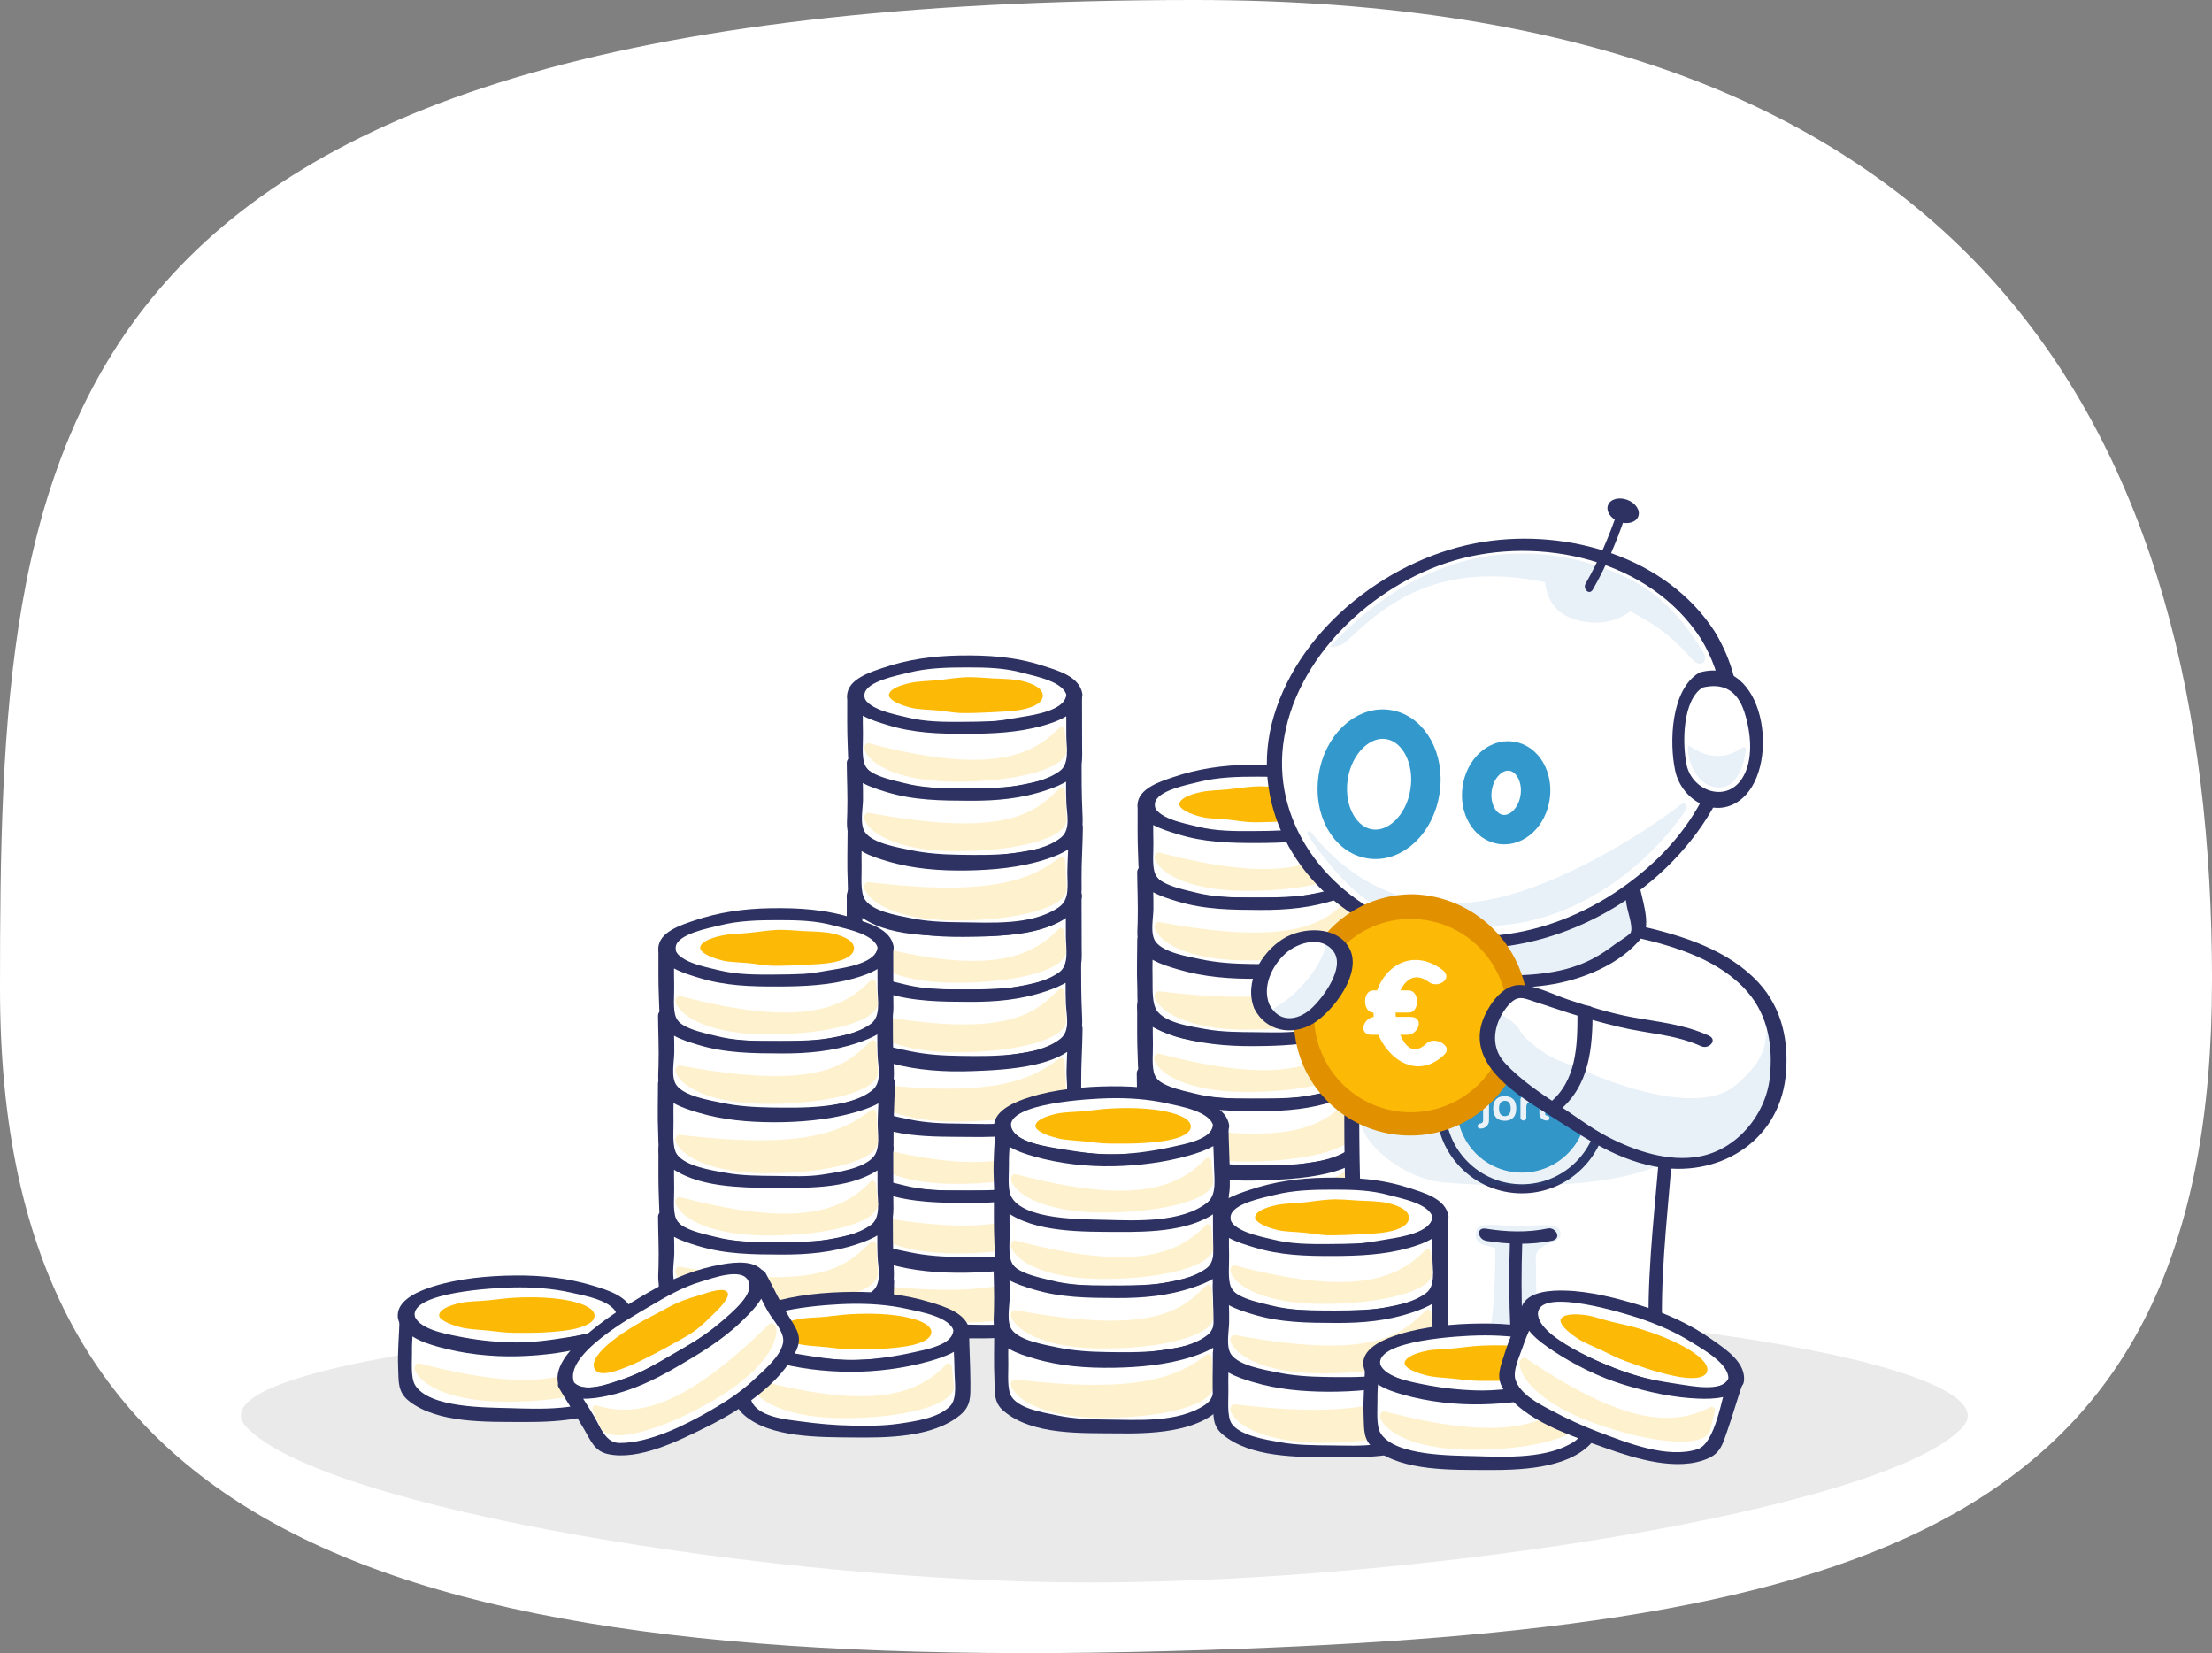 <?xml version="1.0" encoding="UTF-8"?><svg id="Layer_1" xmlns="http://www.w3.org/2000/svg" viewBox="0 0 585.98 437.88"><rect x="0" y="0" width="585.98" height="437.88" fill="#808080" stroke="none"/><defs><style>.cls-1{fill:#2d7fb2;opacity:.1;}.cls-1,.cls-2,.cls-3,.cls-4{fill-rule:evenodd;}.cls-5{stroke:#39c;stroke-linecap:round;stroke-width:7.8px;}.cls-5,.cls-6{fill:none;stroke-miterlimit:10;}.cls-7,.cls-3{fill:#e8f0f8;}.cls-8,.cls-4{fill:#fff;}.cls-9{fill:#fef1cd;}.cls-10{fill:#fcba06;}.cls-11{fill:#e19100;}.cls-12{fill:#2d3263;}.cls-13{fill:#39c;}.cls-14{fill:#2e3263;}.cls-2{fill:#eaeaea;}.cls-6{stroke:#2e3263;stroke-width:2.4px;}</style></defs><path class="cls-8" d="m585.98,259.8c0,144.22-90.7,171.5-266.36,177.25C100.92,444.22,0,406.14,0,261.92S6.45,0,316.53,0c207.98,0,269.46,115.58,269.46,259.8Z"/><g><g><g><path class="cls-8" d="m361.47,319.62c0,2.37-3.05,4.44-8.02,6.03-2.9.93-6.45,1.44-10.43,1.92-3.29.4-6.84,1.24-10.6,1.24s-7.36-.33-10.66-.73c-3.98-.48-7.55-1.25-10.45-2.18-4.97-1.59-8.02-3.91-8.02-6.28s3.2-4.23,8.17-5.82c2.9-.93,6.33-2.11,10.31-2.58,3.29-.4,6.9-.54,10.65-.54s7.37,0,10.67.39c3.98.48,7.42,1.71,10.32,2.64,4.97,1.59,8.05,3.55,8.05,5.92Z"/><path class="cls-12" d="m359.4,319.51c-.59,4.11-8.47,5.3-11.75,5.84-4.85.8-9.98,1.78-14.9,1.88-4.54.09-27.69-.81-26.94-7.84.37-3.46,8.71-4.99,11.68-5.74,5.07-1.28,10.32-1.39,15.53-1.39s9.92.11,14.77,1.46c3.19.88,11.01,2.26,11.59,6.21.3,2.07,4.46,1.46,4.15-.62-.69-4.73-6.7-6.28-10.56-7.53-7.31-2.37-14.44-2.81-22.09-2.68-6.99.12-13.57,1.03-20.2,3.28-3.22,1.09-9.39,2.98-9.46,7.34s5.92,6.6,9.25,7.69c6.8,2.23,14.49,3.07,21.62,2.99s14.31-1.13,20.85-2.95c3.87-1.08,9.92-3.03,10.59-7.71.32-2.23-3.84-2.22-4.13-.23Z"/></g><g><path class="cls-8" d="m361.36,319.62c0,2.37-2.87,4.69-7.83,6.28-2.9.93-6.49,1.51-10.47,1.99-3.29.4-6.88.35-10.63.35s-7.36.18-10.65-.21c-3.98-.48-7.45-1.52-10.35-2.45-4.97-1.59-8.1-3.58-8.1-5.96q0,4.4,0,8.8c0,4.4.26,4.4.26,8.8,0,2.37,2.77,4.69,7.73,6.28,2.9.93,6.48,1.63,10.45,2.11,3.29.4,6.9.23,10.65.23s7.31-.22,10.6-.62c3.98-.48,7.52-1.07,10.41-2,4.97-1.59,7.97-3.63,7.97-6,0-4.4-.02-4.4-.06-8.8s.02-4.4.02-8.81Z"/><path class="cls-12" d="m359.3,319.53c-.58,4.37-8.14,5.52-11.61,6.12-5.29.92-10.53.98-15.88,1.02-5.03.03-9.85.03-14.77-1.2-3.28-.82-11.05-2.14-11.64-6.17-.31-2.14-4.15-1.37-4.15.66,0,4.4-.07,8.81.13,13.21.17,3.73-.17,6.48,3,8.93,7.74,6,20.42,5.53,29.59,5.33,8.29-.18,20.55-.39,27.2-6.21,2.68-2.34,2.32-4.89,2.3-8.23-.03-4.56-.04-9.12-.03-13.68,0-2.04-4.14-1.45-4.15.66,0,3.48-.04,6.96,0,10.45.03,2.99.9,7.37-1.74,9.28-6.77,4.89-18.8,4.54-26.67,4.59-4.44.03-8.76-.09-13.14-.9-3.53-.66-10.13-1.62-11.81-5.31-.92-2.02-.45-6.09-.51-8.33-.08-3.48-.02-6.97-.02-10.45l-4.15.66c.69,4.7,6.78,6.35,10.62,7.54,7.07,2.19,13.81,2.36,21.17,2.34,6.72-.02,13.48-.31,19.99-2.14,3.98-1.12,9.76-3.23,10.39-7.97.3-2.23-3.87-2.18-4.13-.19Z"/></g><g><path class="cls-8" d="m361.29,337.23c0,2.37-2.87,4.46-7.84,6.05-2.9.93-6.4,1.93-10.37,2.4-3.29.4-6.9.22-10.66.22s-7.36.17-10.65-.22c-3.98-.48-7.48-1.46-10.38-2.38-4.97-1.59-8.22-3.69-8.22-6.06,0,4.4.22,4.4.22,8.8s-.17,4.4-.17,8.8c0,2.37,3.27,4.25,8.24,5.84,2.9.93,6.37,1.84,10.34,2.31,3.29.4,6.87.53,10.62.53s7.32-.21,10.61-.6c3.98-.48,7.55-1.01,10.45-1.94,4.97-1.59,8.13-3.77,8.13-6.14,0-4.4-.24-4.4-.31-8.8s0-4.4,0-8.81Z"/><path class="cls-12" d="m359.25,337.55c-.53,3.95-9.92,5.42-12.89,6-5.06.99-10.16.7-15.28.72s-9.75-.12-14.63-1.36c-3.09-.79-10.64-2.12-11.23-5.99-.34-2.22-4.1-1.39-4.09.63.03,4.41.26,8.79.13,13.21-.1,3.41-.55,6.09,2.34,8.35,7.69,6.02,20.97,6.22,30.16,6.05,8.43-.16,20.57-.37,27.35-6.23,2.75-2.38,2.59-4.84,2.44-8.32-.21-4.57-.23-9.11-.22-13.68,0-2.23-4.08-1.38-4.09.63,0,3.48-.08,6.97.05,10.45.11,3.06,1.26,7.15-1.43,9.32-6.21,5.01-19.37,4.65-26.78,4.55-4.4-.06-8.79-.34-13.1-1.25-3.37-.72-9.83-1.74-11.97-4.66-1.5-2.06-.62-6.14-.58-8.59.05-3.49-.18-6.96-.21-10.45l-4.09.63c.73,4.8,6.53,6.48,10.54,7.71,7.35,2.24,14.49,2.27,22.1,2.3,6.99.03,13.56-.55,20.23-2.8,3.92-1.32,8.71-3.25,9.33-7.84.29-2.15-3.82-1.35-4.09.63Z"/></g><path class="cls-9" d="m357.49,328.17c-7.29,7.6-18.6,12.59-50.5,4.18-.87-.23-1.5.98-1.16,1.82,1.78,4.32,10.21,8.35,24.38,8.35,16.05,0,29.17-3.46,29.17-8.36l-.53-5.23c-.04-.67-.88-1.25-1.35-.76Z"/><path class="cls-9" d="m357.6,344.2c-5.79,5.28-11.86,13.8-50.62,6.57-.89-.17-1.5.98-1.16,1.82,1.78,4.32,10.21,8.35,24.38,8.35,16.05,0,29.17-3.46,29.17-8.36l-.42-7.62c-.04-.67-.85-1.22-1.35-.76Z"/><path class="cls-10" d="m353.04,319.72c0,1.75-2.12,3.08-5.84,3.76-2.08.38-4.65.48-7.47.63-2.32.12-4.85.23-7.48.23s-4.85-.48-7-.69c-2.65-.26-5.07-.23-7.01-.7-3.75-.91-5.96-2.29-5.95-3.34.01-1.39,2.32-2.58,5.9-3.31,2-.41,4.44-.43,7.04-.68,2.24-.22,4.61-.63,7.03-.76,2.66-.14,5.19.18,7.53.29,2.84.13,5.41.16,7.5.62,3.66.82,5.76,2.21,5.76,3.94Z"/><g><path class="cls-8" d="m361.47,266.35c0,2.37-3.05,4.44-8.02,6.03-2.9.93-6.45,1.44-10.43,1.92-3.29.4-6.84,1.24-10.6,1.24s-7.36-.33-10.66-.73c-3.98-.48-7.55-1.25-10.45-2.18-4.97-1.59-8.02-3.91-8.02-6.28s3.2-4.23,8.17-5.82c2.9-.93,6.33-2.11,10.31-2.58,3.29-.4,6.9-.54,10.65-.54s7.37,0,10.67.39c3.98.48,7.42,1.71,10.32,2.64,4.97,1.59,8.05,3.55,8.05,5.92Z"/><path class="cls-12" d="m359.4,266.24c-.59,4.11-8.47,5.3-11.75,5.84-4.85.8-9.98,1.78-14.9,1.88-4.54.09-27.69-.81-26.94-7.84.37-3.46,8.71-4.99,11.68-5.74,5.07-1.28,10.32-1.39,15.53-1.39s9.92.11,14.77,1.46c3.19.88,11.01,2.26,11.59,6.21.3,2.07,4.46,1.46,4.15-.62-.69-4.73-6.7-6.28-10.56-7.53-7.31-2.37-14.44-2.81-22.09-2.68-6.99.12-13.57,1.03-20.2,3.28-3.22,1.09-9.39,2.98-9.46,7.34s5.92,6.6,9.25,7.69c6.8,2.23,14.49,3.07,21.62,2.99s14.31-1.13,20.85-2.95c3.87-1.08,9.92-3.03,10.59-7.71.32-2.23-3.84-2.22-4.13-.23Z"/></g><g><path class="cls-8" d="m361.36,266.35c0,2.37-2.87,4.69-7.83,6.28-2.9.93-6.49,1.51-10.47,1.99-3.29.4-6.88.35-10.63.35s-7.36.18-10.65-.21c-3.98-.48-7.45-1.52-10.35-2.45-4.97-1.59-8.1-3.58-8.1-5.96q0,4.4,0,8.8c0,4.4.26,4.4.26,8.8,0,2.37,2.77,4.69,7.73,6.28,2.9.93,6.48,1.63,10.45,2.11,3.29.4,6.9.23,10.65.23s7.31-.22,10.6-.62c3.98-.48,7.52-1.07,10.41-2,4.97-1.59,7.97-3.63,7.97-6,0-4.4-.02-4.4-.06-8.8s.02-4.4.02-8.81Z"/><path class="cls-12" d="m359.3,266.26c-.58,4.37-8.14,5.52-11.61,6.12-5.29.92-10.53.98-15.88,1.02-5.03.03-9.85.03-14.77-1.2-3.28-.82-11.05-2.14-11.64-6.17-.31-2.14-4.15-1.37-4.15.66,0,4.4-.07,8.81.13,13.21.17,3.73-.17,6.48,3,8.93,7.74,6,20.42,5.53,29.59,5.33,8.29-.18,20.55-.39,27.2-6.21,2.68-2.34,2.32-4.89,2.3-8.23-.03-4.56-.04-9.12-.03-13.68,0-2.04-4.14-1.45-4.15.66,0,3.48-.04,6.96,0,10.45.03,2.99.9,7.37-1.74,9.28-6.77,4.89-18.8,4.54-26.67,4.59-4.44.03-8.76-.09-13.14-.9-3.53-.66-10.13-1.62-11.81-5.31-.92-2.02-.45-6.09-.51-8.33-.08-3.48-.02-6.97-.02-10.45l-4.15.66c.69,4.7,6.78,6.35,10.62,7.54,7.07,2.19,13.81,2.36,21.17,2.34,6.72-.02,13.48-.31,19.99-2.14,3.98-1.12,9.76-3.23,10.39-7.97.3-2.23-3.87-2.18-4.13-.19Z"/></g><g><path class="cls-8" d="m361.29,283.96c0,2.37-2.87,4.46-7.84,6.05-2.9.93-6.4,1.93-10.37,2.4-3.29.4-6.9.22-10.66.22s-7.36.17-10.65-.22c-3.98-.48-7.48-1.46-10.38-2.38-4.97-1.59-8.22-3.69-8.22-6.06,0,4.4.22,4.4.22,8.8s-.17,4.4-.17,8.8c0,2.37,3.27,4.25,8.24,5.84,2.9.93,6.37,1.84,10.34,2.31,3.29.4,6.87.53,10.62.53s7.32-.21,10.61-.6c3.98-.48,7.55-1.01,10.45-1.94,4.97-1.59,8.13-3.77,8.13-6.14,0-4.4-.24-4.4-.31-8.8s0-4.4,0-8.81Z"/><path class="cls-12" d="m359.25,284.28c-.53,3.95-9.92,5.42-12.89,6-5.06.99-10.16.7-15.28.72s-9.75-.12-14.63-1.36c-3.09-.79-10.64-2.12-11.23-5.99-.34-2.22-4.1-1.39-4.09.63.03,4.41.26,8.79.13,13.21-.1,3.41-.55,6.09,2.34,8.35,7.69,6.02,20.97,6.22,30.16,6.05,8.43-.16,20.57-.37,27.35-6.23,2.75-2.38,2.59-4.84,2.44-8.32-.21-4.57-.23-9.11-.22-13.68,0-2.23-4.08-1.38-4.09.63,0,3.48-.08,6.97.05,10.45.11,3.06,1.26,7.15-1.43,9.32-6.21,5.01-19.37,4.65-26.78,4.55-4.4-.06-8.79-.34-13.1-1.25-3.37-.72-9.83-1.74-11.97-4.66-1.5-2.06-.62-6.14-.58-8.59.05-3.49-.18-6.96-.21-10.45l-4.09.63c.73,4.8,6.53,6.48,10.54,7.71,7.35,2.24,14.49,2.27,22.1,2.3,6.99.03,13.56-.55,20.23-2.8,3.92-1.32,8.71-3.25,9.33-7.84.29-2.15-3.82-1.35-4.09.63Z"/></g><g><path class="cls-8" d="m361.76,302.02c0,2.37-3.3,4.56-8.27,6.15-2.9.93-6.46,1.59-10.43,2.07-3.29.4-6.88.72-10.63.72s-7.36-.13-10.65-.52c-3.98-.48-7.5-1.39-10.39-2.32-4.97-1.59-8.17-3.73-8.17-6.1,0,4.4-.09,4.4-.09,8.8s.26,4.4.26,8.8c0,2.37,3.05,4.45,8.02,6.04,2.9.93,6.41,1.8,10.39,2.27,3.29.4,6.89.36,10.64.36s7.37.28,10.67-.12c3.98-.48,7.53-1.39,10.42-2.32,4.97-1.59,7.92-3.88,7.92-6.25,0-4.4-.09-4.4,0-8.8s.32-4.4.32-8.8Z"/><path class="cls-12" d="m359.81,302.38c-.61,3.97-10.23,5.18-13.35,5.68-5.36.86-10.79,1.23-16.22,1.11-4.89-.1-9.72-.54-14.47-1.77-3.27-.85-10.05-2.17-10.65-6.18-.31-2.08-3.85-.49-3.86,1.15-.01,4.41-.16,8.8.04,13.21.15,3.28-.34,6.19,2.34,8.5,7.54,6.49,20.87,5.88,30.04,6,8.52.11,20.42-.1,27.18-6.27,2.71-2.47,2.51-4.98,2.49-8.47-.03-4.57.31-9.12.35-13.68.02-2.43-3.88-1.26-3.89.72-.03,3.49-.3,6.96-.35,10.44-.03,2.89.9,7.21-1.49,9.27-3.17,2.73-9.08,3.56-13.1,4.15-4.53.66-9.15.34-13.72.31s-8.81-.17-13.17-1.09c-3.35-.7-9.12-1.64-11.46-4.35-1.83-2.11-1.38-6.24-1.44-9.01-.08-3.48.07-6.97.08-10.45l-3.86,1.15c.73,4.92,7.69,6.68,11.65,7.76,7.03,1.91,14.38,2.36,21.64,2.08,7.44-.29,27.53-.75,29.1-11,.36-2.35-3.6-1.21-3.89.72Z"/></g><path class="cls-9" d="m357.49,274.9c-7.29,7.6-18.6,12.59-50.5,4.18-.87-.23-1.5.98-1.16,1.82,1.78,4.32,10.21,8.35,24.38,8.35,16.05,0,29.17-3.46,29.17-8.36l-.53-5.23c-.04-.67-.88-1.25-1.35-.76Z"/><path class="cls-9" d="m357.6,290.93c-5.79,5.28-11.86,13.8-50.62,6.57-.89-.17-1.5.98-1.16,1.82,1.78,4.32,10.21,8.35,24.38,8.35,16.05,0,29.17-3.46,29.17-8.36l-.42-7.62c-.04-.67-.85-1.22-1.35-.76Z"/><path class="cls-9" d="m357.6,309.29c-7.49,5.68-17.68,10.53-50.62,6.57-.9-.11-1.5.98-1.16,1.82,1.78,4.32,10.21,8.35,24.38,8.35,16.05,0,29.17-3.46,29.17-8.36l-.42-7.62c-.04-.67-.81-1.17-1.35-.76Z"/><path class="cls-10" d="m353.04,266.45c0,1.75-2.12,3.08-5.84,3.76-2.08.38-4.65.48-7.47.63-2.32.12-4.85.23-7.48.23s-4.85-.48-7-.69c-2.65-.26-5.07-.23-7.01-.7-3.75-.91-5.96-2.29-5.95-3.34.01-1.39,2.32-2.58,5.9-3.31,2-.41,4.44-.43,7.04-.68,2.24-.22,4.61-.63,7.03-.76,2.66-.14,5.19.18,7.53.29,2.84.13,5.41.16,7.5.62,3.66.82,5.76,2.21,5.76,3.94Z"/></g><g><g><path class="cls-8" d="m361.36,266.35c0,2.37-2.78,4.56-7.74,6.15-2.9.93-6.46,1.59-10.43,2.07-3.29.4-6.88.72-10.63.72s-7.36-.13-10.65-.52c-3.98-.48-7.5-1.39-10.39-2.32-4.97-1.59-7.89-3.73-7.89-6.1s2.98-4.3,7.95-5.9c2.9-.93,6.37-1.91,10.34-2.39,3.29-.4,6.88-.67,10.64-.67s7.33.35,10.62.75c3.98.48,7.59.97,10.48,1.9,4.97,1.59,7.7,3.93,7.7,6.3Z"/><path class="cls-12" d="m359.51,266.51c-.54,4.16-9.48,5.27-12.66,5.78-4.59.75-9.28,1.15-13.93,1.18-4.17.02-27.85-.77-26.45-7.71.73-3.61,8.78-4.75,12.07-5.39,4.99-.96,10.18-1.25,15.26-1.11s24.72.23,25.67,7.7c.31,2.41,4.02.74,3.76-1.23-.61-4.78-5.95-6.75-10.04-7.86-7.03-1.91-14.88-2.43-22.14-2.27s-14.43,1.13-21.18,3.67c-3.2,1.21-8.04,3.36-8.12,7.46-.08,4.42,5.57,6.42,8.93,7.51,6.96,2.26,14.21,2.91,21.5,2.86s29.62-.14,31.02-10.92c.34-2.6-3.44-1.71-3.7.31Z"/></g><path class="cls-10" d="m353.17,266.45c0,1.75-2.12,3.08-5.84,3.76-2.08.38-4.65.48-7.47.63-2.32.12-4.85.23-7.48.23s-4.85-.48-7-.69c-2.65-.26-5.07-.23-7.01-.7-3.75-.91-5.96-2.29-5.95-3.34.01-1.39,2.32-2.58,5.9-3.31,2-.41,4.44-.43,7.04-.68,2.24-.22,4.61-.63,7.03-.76,2.66-.14,5.19.18,7.53.29,2.84.13,5.41.16,7.5.62,3.66.82,5.76,2.21,5.76,3.94Z"/><g><path class="cls-8" d="m361.59,213.08c0,2.37-3.05,4.44-8.02,6.03-2.9.93-6.45,1.44-10.43,1.92-3.29.4-6.84,1.24-10.6,1.24s-7.36-.33-10.66-.73c-3.98-.48-7.55-1.25-10.45-2.18-4.97-1.59-8.02-3.91-8.02-6.28s3.2-4.23,8.17-5.82c2.9-.93,6.33-2.11,10.31-2.58,3.29-.4,6.9-.54,10.65-.54s7.37,0,10.67.39c3.98.48,7.42,1.71,10.32,2.64,4.97,1.59,8.05,3.55,8.05,5.92Z"/><path class="cls-12" d="m359.53,212.97c-.59,4.11-8.47,5.3-11.75,5.84-4.85.8-9.98,1.78-14.9,1.88-4.54.09-27.69-.81-26.94-7.84.37-3.46,8.71-4.99,11.68-5.74,5.07-1.28,10.32-1.39,15.53-1.39s9.92.11,14.77,1.46c3.19.88,11.01,2.26,11.59,6.21.3,2.07,4.46,1.46,4.15-.62-.69-4.73-6.7-6.28-10.56-7.53-7.31-2.37-14.44-2.81-22.09-2.68-6.99.12-13.57,1.03-20.2,3.28-3.22,1.09-9.39,2.98-9.46,7.34s5.92,6.6,9.25,7.69c6.8,2.23,14.49,3.07,21.62,2.99s14.31-1.13,20.85-2.95c3.87-1.08,9.92-3.03,10.59-7.71.32-2.23-3.84-2.22-4.13-.23Z"/></g><g><path class="cls-8" d="m361.49,213.08c0,2.37-2.87,4.69-7.83,6.28-2.9.93-6.49,1.51-10.47,1.99-3.29.4-6.88.35-10.63.35s-7.36.18-10.65-.21c-3.98-.48-7.45-1.52-10.35-2.45-4.97-1.59-8.1-3.58-8.1-5.96q0,4.4,0,8.8c0,4.4.26,4.4.26,8.8,0,2.37,2.77,4.69,7.73,6.28,2.9.93,6.48,1.63,10.45,2.11,3.29.4,6.9.23,10.65.23s7.31-.22,10.6-.62c3.98-.48,7.52-1.07,10.41-2,4.97-1.59,7.97-3.63,7.97-6,0-4.4-.02-4.4-.06-8.8s.02-4.4.02-8.81Z"/><path class="cls-12" d="m359.42,212.99c-.58,4.37-8.14,5.52-11.61,6.12-5.29.92-10.53.98-15.88,1.02-5.03.03-9.85.03-14.77-1.2-3.28-.82-11.05-2.14-11.64-6.17-.31-2.14-4.15-1.37-4.15.66,0,4.4-.07,8.81.13,13.21.17,3.73-.17,6.48,3,8.93,7.74,6,20.42,5.53,29.59,5.33,8.29-.18,20.55-.39,27.2-6.21,2.68-2.34,2.32-4.89,2.3-8.23-.03-4.56-.04-9.12-.03-13.68,0-2.04-4.14-1.45-4.15.66,0,3.48-.04,6.96,0,10.45.03,2.99.9,7.37-1.74,9.28-6.77,4.89-18.8,4.54-26.67,4.59-4.44.03-8.76-.09-13.14-.9-3.53-.66-10.13-1.62-11.81-5.31-.92-2.02-.45-6.09-.51-8.33-.08-3.48-.02-6.97-.02-10.45l-4.15.66c.69,4.7,6.78,6.35,10.62,7.54,7.07,2.19,13.81,2.36,21.17,2.34,6.72-.02,13.48-.31,19.99-2.14,3.98-1.12,9.76-3.23,10.39-7.97.3-2.23-3.87-2.18-4.13-.19Z"/></g><g><path class="cls-8" d="m361.42,230.69c0,2.37-2.87,4.46-7.84,6.05-2.9.93-6.4,1.93-10.37,2.4-3.29.4-6.9.22-10.66.22s-7.36.17-10.65-.22c-3.98-.48-7.48-1.46-10.38-2.38-4.97-1.59-8.22-3.69-8.22-6.06,0,4.4.22,4.4.22,8.8s-.17,4.4-.17,8.8c0,2.37,3.27,4.25,8.24,5.84,2.9.93,6.37,1.84,10.34,2.31,3.29.4,6.87.53,10.62.53s7.32-.21,10.61-.6c3.98-.48,7.55-1.01,10.45-1.94,4.97-1.59,8.13-3.77,8.13-6.14,0-4.4-.24-4.4-.31-8.8s0-4.4,0-8.81Z"/><path class="cls-12" d="m359.37,231.01c-.53,3.95-9.92,5.42-12.89,6-5.06.99-10.16.7-15.28.72s-9.75-.12-14.63-1.36c-3.09-.79-10.64-2.12-11.23-5.99-.34-2.22-4.1-1.39-4.09.63.03,4.41.26,8.79.13,13.21-.1,3.41-.55,6.09,2.34,8.35,7.69,6.02,20.97,6.22,30.16,6.05,8.43-.16,20.57-.37,27.35-6.23,2.75-2.38,2.59-4.84,2.44-8.32-.21-4.57-.23-9.11-.22-13.68,0-2.23-4.08-1.38-4.09.63,0,3.48-.08,6.97.05,10.45.11,3.06,1.26,7.15-1.43,9.32-6.21,5.01-19.37,4.65-26.78,4.55-4.4-.06-8.79-.34-13.1-1.25-3.37-.72-9.83-1.74-11.97-4.66-1.5-2.06-.62-6.14-.58-8.59.05-3.49-.18-6.96-.21-10.45l-4.09.63c.73,4.8,6.53,6.48,10.54,7.71,7.35,2.24,14.49,2.27,22.1,2.3,6.99.03,13.56-.55,20.23-2.8,3.92-1.32,8.71-3.25,9.33-7.84.29-2.15-3.82-1.35-4.09.63Z"/></g><g><path class="cls-8" d="m361.88,248.75c0,2.37-3.3,4.56-8.27,6.15-2.9.93-6.46,1.59-10.43,2.07-3.29.4-6.88.72-10.63.72s-7.36-.13-10.65-.52c-3.98-.48-7.5-1.39-10.39-2.32-4.97-1.59-8.17-3.73-8.17-6.1,0,4.4-.09,4.4-.09,8.8s.26,4.4.26,8.8c0,2.37,3.05,4.45,8.02,6.04,2.9.93,6.41,1.8,10.39,2.27,3.29.4,6.89.36,10.64.36s7.37.28,10.67-.12c3.98-.48,7.53-1.39,10.42-2.32,4.97-1.59,7.92-3.88,7.92-6.25,0-4.4-.09-4.4,0-8.8s.32-4.4.32-8.8Z"/><path class="cls-12" d="m359.82,248.78c-.62,4.06-8.9,5.33-12.12,5.92-5.22.96-10.57,1.39-15.87,1.37-4.97-.02-9.93-.34-14.79-1.47-3.34-.77-11.03-2.15-11.65-6.33-.28-1.88-4.11-1.27-4.12.5-.01,4.22-.17,8.43,0,12.64.14,3.41-.45,6.66,2.34,9.07,7.21,6.23,19.85,6.07,28.72,6.14s20.81.26,28.44-5.78c3.02-2.39,2.85-4.84,2.83-8.47-.03-4.57.31-9.12.35-13.68.02-2.26-4.12-1.92-4.13.08-.03,3.49-.3,6.96-.35,10.44-.03,2.47.74,6.57-.55,8.69-2.03,3.35-9.21,4.32-12.75,4.96-4.47.81-8.89.59-13.41.55s-8.96-.02-13.41-.82c-3.7-.67-9.92-1.5-12.55-4.46-1.79-2.01-1.41-6.31-1.48-9-.09-3.48.07-6.97.08-10.45l-4.12.5c.7,4.7,6.92,6.45,10.76,7.59,6.89,2.05,14.05,2.59,21.22,2.48s14.12-.79,20.69-2.85c3.81-1.19,9.3-3.18,9.99-7.72.34-2.2-3.83-1.91-4.13.08Z"/></g><path class="cls-9" d="m357.61,221.63c-7.29,7.6-18.6,12.59-50.5,4.18-.87-.23-1.5.98-1.16,1.82,1.78,4.32,10.21,8.35,24.38,8.35,16.05,0,29.17-3.46,29.17-8.36l-.53-5.23c-.04-.67-.88-1.25-1.35-.76Z"/><path class="cls-9" d="m357.73,237.66c-5.79,5.28-11.86,13.8-50.62,6.57-.89-.17-1.5.98-1.16,1.82,1.78,4.32,10.21,8.35,24.38,8.35,16.05,0,29.17-3.46,29.17-8.36l-.42-7.62c-.04-.67-.85-1.22-1.35-.76Z"/><path class="cls-9" d="m357.73,256.01c-7.49,5.68-17.68,10.53-50.62,6.57-.9-.11-1.5.98-1.16,1.82,1.78,4.32,10.21,8.35,24.38,8.35,16.05,0,29.17-3.46,29.17-8.36l-.42-7.62c-.04-.67-.81-1.17-1.35-.76Z"/><path class="cls-10" d="m353.17,213.18c0,1.75-2.12,3.08-5.84,3.76-2.08.38-4.65.48-7.47.63-2.32.12-4.85.23-7.48.23s-4.85-.48-7-.69c-2.65-.26-5.07-.23-7.01-.7-3.75-.91-5.96-2.29-5.95-3.34.01-1.39,2.32-2.58,5.9-3.31,2-.41,4.44-.43,7.04-.68,2.24-.22,4.61-.63,7.03-.76,2.66-.14,5.19.18,7.53.29,2.84.13,5.41.16,7.5.62,3.66.82,5.76,2.21,5.76,3.94Z"/></g></g><path class="cls-2" d="m519.92,378.02c-19.81,21.63-143.08,41.14-231.38,41.14-82.85,0-202.85-19.51-223.23-41.14-16.32-17.33,103.44-30.86,226.61-32.95,138.02-2.34,242.57,17.03,227.99,32.95Z"/><g><g><path class="cls-4" d="m440.64,308.83c.58,18.17-3.89,40.3-1.98,46.52.25.81,13.86-.65,13.74,15.64-.06,7.29-34.95,6.67-40.65,1.88-5.51-4.64-15.77-4.64-21.28,0-5.7,4.79-39.2,6.4-40.23-.82-.86-6.04,2.57-13.18,2.57-13.18l3.74-2.51c-.7-.68,4.08-.16,4.01-1-.61-7.31-1.35-19.88-2.57-37.81-.14-2.07-.44-70.22,10.48-70.22,11.32,10.98,18.84,12.8,32.58,13.13,13.73-.33,21.25-2.15,32.58-13.13,22.95,2.07,34.71,12.98,36.86,24.18,2.35,12.23-1.65,25.37-7.24,30.19-10.51,9.07-22.71,3.65-22.6,7.14Z"/><path class="cls-3" d="m411.07,371.75c-4.36-.46-7.76-3.66-8.53-5.65-.76-1.99,0-35.26,0-35.26l-1.63-.22s1.47,32.6-2.3,36.48c-3.78,3.88-22.25,4.27-22.25,4.27l-7.85-3.01c.86-.28,14.2,4.11,19.36-.04,5.16-4.15,8.25-13.71,8.25-37.49,0-1.19-6.52,0-4.94-5.06.74-2.35,7.81-.85,10.48-.97,8.92-.4,11.72-.76,11.72,2.26,0,2.42-6.86,2.04-6.55,6.41.55,7.69-2.99,31.29,20.69,31.18,4.77-.02,25.17,2.15,19.35,5.6s-31.46,1.95-35.82,1.49Z"/><g><path class="cls-7" d="m368.97,241.91v4.91c11.32,10.98,18.84,12.8,32.58,13.13,13.73-.33,22.04-3.15,32.58-13.13l-2.06-12.91-63.09,8Z"/><path class="cls-14" d="m366.95,242.38c0,4.1-.42,5.08,2.81,7.96,3.49,3.1,7.32,5.96,11.62,7.84,8.67,3.8,19.11,4.07,28.35,2.78s19.67-5.55,25.32-12.8c2.58-3.31-.34-10.74-.98-14.73-.12-.74-.85-1.31-1.62-1.21-21.03,2.67-42.06,5.33-63.09,8-2.1.27-3.49,3.7-.78,3.36,21.03-2.67,42.06-5.33,63.09-8l-1.62-1.21.88,5.49c.26,1.62,1.65,5.45,1.13,7.06-.21.66-3.62,2.72-4.38,3.3-1.84,1.4-3.76,2.69-5.81,3.76-3.66,1.91-7.63,3.06-11.71,3.66-8.26,1.22-17.78,1.04-25.59-2.2-4.03-1.67-7.6-4.19-10.87-7.05-1.53-1.33-2.32-1.8-2.7-3.6-.22-1.03,0-2.3,0-3.35,0-2.2-4.03-1.07-4.03.94Z"/></g><path class="cls-14" d="m356.78,269.37c-1.41,28.81-.45,57.83,1.79,86.58.17,2.2,4.12.82,3.96-1.19-2.22-28.46-3.2-57.2-1.81-85.72.12-2.43-3.85-1.66-3.95.33h0Z"/><path class="cls-14" d="m393.77,328.69c5.66.91,11.76,1.13,17.4-.05,2.67-.56.98-3.69-1.17-3.24-5.34,1.12-10.99.92-16.35.05-2.72-.44-2.22,2.86.12,3.23h0Z"/><g><circle class="cls-6" cx="403.16" cy="293.42" r="21.47"/><circle class="cls-13" cx="403.16" cy="293.42" r="17.18"/><path class="cls-8" d="m392.2,298.93c.64,0,1.19-.19,1.61-.61s.64-.93.64-1.55v-5.6c0-.19-.06-.39-.23-.52s-.32-.23-.55-.23c-.21,0-.41.07-.55.23-.16.13-.23.32-.23.52v5.64c0,.23-.06.42-.23.55s-.32.23-.55.23c-.19,0-.35.06-.48.23-.13.13-.19.29-.19.48s.06.35.19.48c.19.1.35.16.55.16h0Zm.84-9.47c.16.16.39.23.68.23s.52-.06.68-.23.23-.35.23-.64c0-.61-.29-.9-.9-.9s-.9.29-.9.9c0,.29.06.48.23.64h0Zm3.32,6.6c.55.55,1.29.81,2.25.81s1.71-.26,2.25-.81.81-1.35.81-2.45-.26-1.9-.81-2.45-1.29-.81-2.25-.81-1.71.26-2.25.81-.81,1.35-.81,2.45.29,1.9.81,2.45Zm2.29-4.48c1.03,0,1.55.68,1.55,2.03,0,.68-.13,1.16-.39,1.51s-.64.52-1.16.52-.9-.16-1.16-.52-.39-.84-.39-1.51c0-1.35.52-2.03,1.55-2.03Zm4.35,4.99c.16.13.32.23.55.23.21,0,.41-.07.55-.23.16-.13.23-.32.23-.52v-2.8c0-.45.13-.84.39-1.1s.64-.42,1.13-.42c.19,0,.35-.06.52-.19.13-.13.19-.29.19-.48s-.06-.35-.19-.48-.32-.19-.52-.19c-.29,0-.61.06-.87.23-.27.15-.5.37-.64.64v-.06c0-.19-.06-.39-.23-.52s-.32-.23-.55-.23c-.21,0-.41.07-.55.23-.16.13-.23.32-.23.52v4.93c.03.13.1.32.23.45h0Zm4.48-4.8h.32v3.19c-.01.5.19.98.55,1.32.35.35.87.52,1.48.52.19,0,.32-.06.45-.19s.19-.26.19-.45c0-.16-.06-.32-.19-.45s-.29-.19-.45-.19c-.13,0-.26-.03-.35-.13s-.16-.19-.16-.35v-3.25h.64c.16,0,.32-.06.45-.19s.19-.26.19-.45c0-.16-.06-.32-.19-.45s-.26-.19-.45-.19h-.64v-1.13c0-.19-.06-.35-.23-.48s-.32-.23-.52-.23-.39.06-.52.23c-.16.13-.23.32-.23.48v1.13h-.32c-.16,0-.32.06-.45.19s-.19.26-.19.45c0,.16.06.32.19.45s.26.19.42.19h0Zm4.28,0h.32v3.19c-.01.5.19.98.55,1.32.35.35.87.52,1.48.52.19,0,.32-.06.45-.19s.19-.26.19-.45c0-.16-.06-.32-.19-.45s-.29-.19-.45-.19c-.13,0-.26-.03-.35-.13s-.16-.19-.16-.35v-3.25h.64c.16,0,.32-.06.45-.19s.19-.26.19-.45c0-.16-.06-.32-.19-.45s-.26-.19-.45-.19h-.64v-1.13c0-.19-.06-.35-.23-.48s-.32-.23-.52-.23-.39.06-.52.23c-.16.13-.23.32-.23.48v1.13h-.32c-.16,0-.32.06-.45.19s-.19.26-.19.45c0,.16.06.32.19.45.1.13.26.19.42.19h0Z"/></g><g><path class="cls-14" d="m419.78,360.31c6.38-1.22,12.84-3.15,19.39-3.07,6.91.09,12.44,4.07,11.65,11.73-.64,6.2-16.81,5.64-21.29,5.73s-8.9-.04-13.32-.51c-2.64-.28-7.43-.36-9.56-2.25-1.94-1.72-2.09-6.08-2.41-8.46-.57-4.3-.81-8.65-.97-12.99-.26-7.03-.26-14.08-.02-21.11.07-2.14-3.15-3.91-3.24-1.17-.28,8.07-.26,16.18.11,24.25.29,6.3-.48,19.7,6.09,23.43,3.41,1.93,8.06,2.21,11.86,2.55,6.04.54,12.16.55,18.2.07,4.6-.36,9.78-.76,14-2.79s4.28-5.27,3.56-9.5c-1.07-6.19-3.94-11.06-10.32-12.56-8.15-1.92-17.08,1.14-25.05,2.66-2.02.39-.77,4.39,1.3,3.99h0Z"/><path class="cls-14" d="m442.92,276.27c-1.43,10.79-2.69,21.61-3.62,32.46-1.34,15.59-3.17,31.48-2.43,47.14.12,2.61,3.66,1,3.56-1.04-.73-15.19,1.06-30.55,2.3-45.68.9-11.01,2.18-21.99,3.63-32.94.36-2.71-3.16-2.12-3.45.06h0Z"/></g><g><path class="cls-4" d="m452.39,168.18c14.84,23.66,3.17,52.85-25.71,70.97-28.88,18.12-66.07,12.26-82.53-13.97-14.84-23.66-3.95-53.07,24.93-71.19,28.88-18.12,68.47-9.47,83.31,14.19Z"/><path class="cls-14" d="m450.55,169.12c12.49,20.57,3.98,44.09-12.66,59.44-17.14,15.81-41.44,24.06-64.27,16.79-20.45-6.52-36.45-26-33.7-48.13,2.85-22.92,23.78-42.41,45.19-48.72,22.99-6.78,51.84-.33,65.43,20.63,1.09,1.68,4.91.01,3.68-1.88-12.81-19.76-38.81-27.25-61.21-23.73-24.18,3.8-48.43,22.18-55.56,46.15-6.79,22.83,5.76,45.67,26.67,55.75,22.67,10.93,49.56,5.6,69.3-8.87,21.77-15.96,36.16-44,20.8-69.3-1.04-1.71-4.86-.05-3.68,1.88Z"/></g><ellipse class="cls-5" cx="365.34" cy="207.73" rx="15.99" ry="12.31" transform="translate(105.08 537.71) rotate(-81.36)"/><ellipse class="cls-5" cx="399.01" cy="210" rx="9.8" ry="7.76" transform="translate(134.74 575.34) rotate(-81.88)"/><path class="cls-7" d="m421.27,149.29c-27.32-8.07-51.03,2.82-68.83,21.87-.5.54,2.65.07,3.85-.99,8.69-7.68,22.05-22.26,52.99-15.99.66,4.62,2.46,8.21,8.15,9.96,5.34,1.65,10.76.64,14.42-2.21,8.47,4.39,12.16,7.9,16.03,12.31,2.92,3.33,4.59.62,3.46-1.22-6.76-11.04-13.87-18.95-30.08-23.73Z"/><g><path class="cls-14" d="m421.98,156.12c3.48-6.1,6.29-12.64,8.53-19.28.48-1.44-1.32-3.36-1.95-1.51-2.23,6.65-5.04,13.18-8.53,19.28-.78,1.36.98,3.2,1.95,1.51h0Z"/><ellipse class="cls-14" cx="429.96" cy="135.28" rx="3.1" ry="4.28" transform="translate(154.19 491.81) rotate(-69.74)"/></g><g><g><path class="cls-4" d="m450.62,180.13c-6.17,3.09-7.62,22.33-3.65,27.56,3.98,5.23,9.01,4.16,9.01,4.16,14.14-1.86,9.11-29.79,2.62-31.09-1.82-2.34-7.98-.64-7.98-.64Z"/><path class="cls-14" d="m450.06,178.23c-7.45,4.46-7.9,18.5-6.28,25.94,1.75,8.03,11.13,13.26,17.92,7.16,9.98-8.96,5.76-37.71-11.24-33.27-1.94.51-1.85,4.69.31,4.12,5.84-1.52,9.49.88,11.29,6.31s2.61,13.02-.7,17.91c-4.26,6.3-13.1,3.01-14.55-3.76-1.17-5.47-1.21-17.3,4.36-20.62,1.69-1.01.97-5.04-1.11-3.8Z"/></g><path class="cls-3" d="m447.54,197.56c-1.14-.82-.12,9.89,6.9,10.95,5.91.9,7.61-6.4,8.08-9.84.08-.59-.58-.98-1.06-.63-2.22,1.68-7.31,4.24-13.93-.49Z"/></g><path class="cls-7" d="m445.36,213.02c.82-.65,1.93.34,1.37,1.23-5.6,8.96-22.68,27.65-47.07,30.63-17.62,2.16-29.36-2.68-35.95-5.62-5.1-2.28-13.23-11.76-17.33-18.27-.37-.58.46-1.16.89-.62,6.94,8.78,23.32,24.6,51.89,16.87,18.32-4.96,38.19-17.92,46.2-24.21Z"/></g><path class="cls-1" d="m360.55,287.91v9.25c.3,5.56,10.86,15.16,22.22,16.07,44.76,3.6,73.56-4.98,58.75-17.74l-41.34-13.51-39.63,5.92Z"/><g><g id="ellipse"><path class="cls-11" d="m373.12,244.2c14.94.43,28.03,12.63,25.87,28.27-1.85,13.36-14.98,22.38-28.08,20.82-12.83-1.53-23.26-12.71-22.67-25.85s12.55-22.93,25.63-23.25c3.49-.08,3.68-7.41-.32-7.31-27.65.66-41.28,36.23-21.3,55.38,9.18,8.8,23.06,11.04,34.54,5.54,11.61-5.57,18.68-18.22,18.01-30.99-.86-16.42-14.07-29.46-30.5-29.94-3.72-.11-4.82,7.23-1.18,7.34Z"/></g><g id="ellipse-2"><path class="cls-10" d="m373.71,243.41c5.06,0,9.77,1.46,13.74,3.99,7.13,4.54,11.87,12.53,11.87,21.61,0,14.14-11.46,25.6-25.6,25.6s-25.6-11.46-25.6-25.6,11.46-25.6,25.6-25.6Z"/></g><g><path class="cls-8" d="m377.96,276.34c-5.89,5.65-8.57-5.42-8.25-9.23.38-4.6,3.42-10.96,8.81-6.98,2.46,1.82,6.63-1,3.54-3.28-9.3-6.87-18.43,1.03-18.21,11.44.2,9.41,10.12,19.35,18.77,11.06,2.45-2.35-2.65-4.94-4.65-3.02h0Z"/><path class="cls-8" d="m363.42,274.1h9.35c3.07,0,4.67-4.75.84-4.75h-9.35c-3.07,0-4.67,4.75-.84,4.75h0Z"/><path class="cls-8" d="m363.86,268.21h9.35c2.93,0,2.89-5.88-.06-5.88h-9.35c-2.93,0-2.89,5.88.06,5.88h0Z"/></g></g><g><path class="cls-4" d="m470.64,284.64h0c-.22,2.98-1.22,6.19-2.88,9.26-1.78,3.29-4.23,6.21-7.09,8.44-1.71,1.34-3.54,2.42-5.47,3.23-3.47,1.47-7.24,2.08-11.17,1.79-17.8-1.3-28.89-10.14-32.34-14.15-.37-.43-2.02-1.29-2.02-1.29-.17,0-1.21-.75-1.73-.51-.19.09-.25-.28-.47-.18-1.41.64,0,0-.75.04-.34.02-.67,0-.99-.06-2.59-.46-9.82-10.17-11.83-14.77-1.58-3.62,1.09-2.57.93-5.99-.04-.95,1.1-.2,1.21-.82.42-2.38.94-6.1,4.9-6.79,1.62-.28,8.06,1.9,8.75,1.83,2.81-.29,5.63,1.21,7.23,2.32,1.75,1.21,5.76,1.43,6.3,1.9,0,0,49.68-3.1,47.41,15.74Z"/><path class="cls-3" d="m471.24,281.58c-.58,7.35-4.3,15.82-8,20.12-3.44,2.4-4.72,3.38-9.94,5.49-17.23,6.98-36.82-8.14-40.66-12.47-1.93-2.18-16.05-10.92-17.86-13.79-3.26-5.2.36-9.07,1.25-11.29.89-2.22,4.53.75,5.87,2.26,1.33,1.5.35,1.82,5.31,5.64,4.97,3.82,7.95,3.83,13.35,6.4,4.79,2.28,29,11.97,39.05,3.65,9.53-7.89,7.62-12.02,8.86-17.14l2.75,11.13Z"/><path class="cls-14" d="m433.65,248.37c10.46,2.4,22.08,6.01,29.33,14.43,5.53,6.42,6.73,14.59,5.84,22.78l2.01-1.69h0c-1.03.03-1.89.67-2.01,1.69-1.13,9.8-8.73,18.9-18.6,20.75-8.11,1.52-17.05-1.44-24.2-5.15-4.54-2.35-8.53-5.44-12.79-8.23-5.12-3.36-10.46-6.91-14.64-11.47s-2.75-11.01,1.05-15.28c2.49-2.8,3.97-1.81,7.09-.81,2.93.94,5.84,1.95,8.77,2.89,4.45,1.44,8.96,2.64,13.5,3.74,7.43,1.8,14.53,1.9,21.69,5.12,2,.9,4.46-1.71,1.96-2.84-6.79-3.05-13.27-3.57-20.44-4.89-5.63-1.04-11.19-2.8-16.62-4.58-3.93-1.29-8.82-3.88-13.04-3.92s-7.58,4.52-9.2,8c-5.51,11.8,6.8,20.03,15.55,25.51,9.52,5.96,18,12.32,29.33,14.55,16.45,3.24,32.77-6.13,34.78-23.64l-2.01,1.69h0c1.02-.03,1.89-.67,2.01-1.69.99-9.12-.79-18.16-7.16-25.06-8.02-8.68-20.11-12.43-31.27-15-2.35-.54-3.6,2.48-.94,3.1h0Z"/><path class="cls-14" d="m417.89,268.61c0,8.46-.27,17.71-7.37,23.5-2.13,1.74.47,3.76,2.34,2.24,8.27-6.74,9.04-16.79,9.04-26.76,0-2.19-4.01-.98-4.01,1.02h0Z"/></g><g><path class="cls-4" d="m334.24,266.54c2.96,6.51,10.42,6.55,19.03-3.98,2.89-3.54,6.23-11.63-1.42-13.73-11.1-3.05-21.36,9.44-17.6,17.71"/><path class="cls-3" d="m338.05,270.56c-.06.21,5.93,2.42,10.05-1.55,4.12-3.97,8.53-8.15,8.14-14.84-.17-2.86-3.25-4.49-4.3-4.85-1.04-.36.16,2.87-5.38,9.86-5.54,6.99-10.49,8.04-10.44,9.24.04,1.2,1.93,2.14,1.93,2.14"/><path class="cls-14" d="m332.26,267.12c3.01,6.04,9.98,7.37,15.6,3.99,5.32-3.21,13.28-13.57,9.51-20.1-3.41-5.92-12.48-5.48-17.5-2.32-5.87,3.7-10.35,11.55-7.61,18.44.74,1.86,4.81.94,3.97-1.15-1.88-4.74.74-10.17,4.28-13.4,3.26-2.97,9.61-4.86,12.77-.54s-2.87,12.34-5.91,15.1c-3.75,3.4-8.67,3.8-11.14-1.15-.9-1.8-4.97-.84-3.97,1.15h0Z"/></g></g><g><g><g><path class="cls-8" d="m284.53,290.7c0,2.37-3.05,4.44-8.02,6.03-2.9.93-6.45,1.44-10.43,1.92-3.29.4-6.84,1.24-10.6,1.24s-7.36-.33-10.66-.73c-3.98-.48-7.55-1.25-10.45-2.18-4.97-1.59-8.02-3.91-8.02-6.28s3.2-4.23,8.17-5.82c2.9-.93,6.33-2.11,10.31-2.58,3.29-.4,6.9-.54,10.65-.54s7.37,0,10.67.39c3.98.48,7.42,1.71,10.32,2.64,4.97,1.59,8.05,3.55,8.05,5.92Z"/><path class="cls-12" d="m282.47,290.58c-.59,4.11-8.47,5.3-11.75,5.84-4.85.8-9.98,1.78-14.9,1.88-4.54.09-27.69-.81-26.94-7.84.37-3.46,8.71-4.99,11.68-5.74,5.07-1.28,10.32-1.39,15.53-1.39s9.92.11,14.77,1.46c3.19.88,11.01,2.26,11.59,6.21.3,2.07,4.46,1.46,4.15-.62-.69-4.73-6.7-6.28-10.56-7.53-7.31-2.37-14.44-2.81-22.09-2.68-6.99.12-13.57,1.03-20.2,3.28-3.22,1.09-9.39,2.98-9.46,7.34s5.92,6.6,9.25,7.69c6.8,2.23,14.49,3.07,21.62,2.99s14.31-1.13,20.85-2.95c3.87-1.08,9.92-3.03,10.59-7.71.32-2.23-3.84-2.22-4.13-.23Z"/></g><g><path class="cls-8" d="m284.43,290.7c0,2.37-2.87,4.69-7.83,6.28-2.9.93-6.49,1.51-10.47,1.99-3.29.4-6.88.35-10.63.35s-7.36.18-10.65-.21c-3.98-.48-7.45-1.52-10.35-2.45-4.97-1.59-8.1-3.58-8.1-5.96q0,4.4,0,8.8c0,4.4.26,4.4.26,8.8,0,2.37,2.77,4.69,7.73,6.28,2.9.93,6.48,1.63,10.45,2.11,3.29.4,6.9.23,10.65.23s7.31-.22,10.6-.62c3.98-.48,7.52-1.07,10.41-2,4.97-1.59,7.97-3.63,7.97-6,0-4.4-.02-4.4-.06-8.8s.02-4.4.02-8.81Z"/><path class="cls-12" d="m282.37,290.6c-.58,4.37-8.14,5.52-11.61,6.12-5.29.92-10.53.98-15.88,1.02-5.03.03-9.85.03-14.77-1.2-3.28-.82-11.05-2.14-11.64-6.17-.31-2.14-4.15-1.37-4.15.66,0,4.4-.07,8.81.13,13.21.17,3.73-.17,6.48,3,8.93,7.74,6,20.42,5.53,29.59,5.33,8.29-.18,20.55-.39,27.2-6.21,2.68-2.34,2.32-4.89,2.3-8.23-.03-4.56-.04-9.12-.03-13.68,0-2.04-4.14-1.45-4.15.66,0,3.48-.04,6.96,0,10.45.03,2.99.9,7.37-1.74,9.28-6.77,4.89-18.8,4.54-26.67,4.59-4.44.03-8.76-.09-13.14-.9-3.53-.66-10.13-1.62-11.81-5.31-.92-2.02-.45-6.09-.51-8.33-.08-3.48-.02-6.97-.02-10.45l-4.15.66c.69,4.7,6.78,6.35,10.62,7.54,7.07,2.19,13.81,2.36,21.17,2.34,6.72-.02,13.48-.31,19.99-2.14,3.98-1.12,9.76-3.23,10.39-7.97.3-2.23-3.87-2.18-4.13-.19Z"/></g><g><path class="cls-8" d="m284.36,308.3c0,2.37-2.87,4.46-7.84,6.05-2.9.93-6.4,1.93-10.37,2.4-3.29.4-6.9.22-10.66.22s-7.36.17-10.65-.22c-3.98-.48-7.48-1.46-10.38-2.38-4.97-1.59-8.22-3.69-8.22-6.06,0,4.4.22,4.4.22,8.8s-.17,4.4-.17,8.8c0,2.37,3.27,4.25,8.24,5.84,2.9.93,6.37,1.84,10.34,2.31,3.29.4,6.87.53,10.62.53s7.32-.21,10.61-.6c3.98-.48,7.55-1.01,10.45-1.94,4.97-1.59,8.13-3.77,8.13-6.14,0-4.4-.24-4.4-.31-8.8s0-4.4,0-8.81Z"/><path class="cls-12" d="m282.32,308.62c-.53,3.95-9.92,5.42-12.89,6-5.06.99-10.16.7-15.28.72s-9.75-.12-14.63-1.36c-3.09-.79-10.64-2.12-11.23-5.99-.34-2.22-4.1-1.39-4.09.63.03,4.41.26,8.79.13,13.21-.1,3.41-.55,6.09,2.34,8.35,7.69,6.02,20.97,6.22,30.16,6.05,8.43-.16,20.57-.37,27.35-6.23,2.75-2.38,2.59-4.84,2.44-8.32-.21-4.57-.23-9.11-.22-13.68,0-2.23-4.08-1.38-4.09.63,0,3.48-.08,6.97.05,10.45.11,3.06,1.26,7.15-1.43,9.32-6.21,5.01-19.37,4.65-26.78,4.55-4.4-.06-8.79-.34-13.1-1.25-3.37-.72-9.83-1.74-11.97-4.66-1.5-2.06-.62-6.14-.58-8.59.05-3.49-.18-6.96-.21-10.45l-4.09.63c.73,4.8,6.53,6.48,10.54,7.71,7.35,2.24,14.49,2.27,22.1,2.3,6.99.03,13.56-.55,20.23-2.8,3.92-1.32,8.71-3.25,9.33-7.84.29-2.15-3.82-1.35-4.09.63Z"/></g><g><path class="cls-8" d="m284.83,326.36c0,2.37-3.3,4.56-8.27,6.15-2.9.93-6.46,1.59-10.43,2.07-3.29.4-6.88.72-10.63.72s-7.36-.13-10.65-.52c-3.98-.48-7.5-1.39-10.39-2.32-4.97-1.59-8.17-3.73-8.17-6.1,0,4.4-.09,4.4-.09,8.8s.26,4.4.26,8.8c0,2.37,3.05,4.45,8.02,6.04,2.9.93,6.41,1.8,10.39,2.27,3.29.4,6.89.36,10.64.36s7.37.28,10.67-.12c3.98-.48,7.53-1.39,10.42-2.32,4.97-1.59,7.92-3.88,7.92-6.25,0-4.4-.09-4.4,0-8.8s.32-4.4.32-8.8Z"/><path class="cls-12" d="m282.98,326.52c-.62,4.06-10.12,5.29-13.19,5.78-4.9.8-9.9,1.19-14.86,1.17-5-.02-9.98-.36-14.85-1.49-3.1-.72-11.3-2.19-11.91-6.24-.37-2.49-3.76-.66-3.76,1.23-.01,4.41-.16,8.8.04,13.21.15,3.4-.29,6.09,2.49,8.42,7.68,6.45,20.76,5.77,30.07,5.89,8.38.11,20.84-.13,27.26-6.65,2.45-2.49,2.14-5.1,2.12-8.41-.03-4.57.31-9.12.35-13.68.02-2.39-3.75-.74-3.76,1.23-.03,3.49-.3,6.96-.35,10.44s.79,7.38-2.35,9.49c-7.24,4.87-18.04,3.98-26.25,3.92-4.44-.03-8.81-.23-13.16-1.15-3.42-.72-9.7-1.67-11.84-4.84-1.32-1.95-.85-6.3-.9-8.64-.08-3.48.07-6.97.08-10.45l-3.76,1.23c.72,4.8,6.49,6.48,10.5,7.68,6.87,2.05,14.01,2.57,21.15,2.45,6.82-.11,14.08-.78,20.61-2.88,3.93-1.26,9.3-3.4,10.01-8.03.4-2.59-3.39-1.7-3.7.31Z"/></g><path class="cls-9" d="m280.56,299.24c-7.29,7.6-18.6,12.59-50.5,4.18-.87-.23-1.5.98-1.16,1.82,1.78,4.32,10.21,8.35,24.38,8.35,16.05,0,29.17-3.46,29.17-8.36l-.53-5.23c-.04-.67-.88-1.25-1.35-.76Z"/><path class="cls-9" d="m280.67,315.27c-5.79,5.28-11.86,13.8-50.62,6.57-.89-.17-1.5.98-1.16,1.82,1.78,4.32,10.21,8.35,24.38,8.35,16.05,0,29.17-3.46,29.17-8.36l-.42-7.62c-.04-.67-.85-1.22-1.35-.76Z"/><path class="cls-9" d="m280.67,333.63c-7.49,5.68-17.68,10.53-50.62,6.57-.9-.11-1.5.98-1.16,1.82,1.78,4.32,10.21,8.35,24.38,8.35,16.05,0,29.17-3.46,29.17-8.36l-.42-7.62c-.04-.67-.81-1.17-1.35-.76Z"/><path class="cls-10" d="m276.11,290.8c0,1.75-2.12,3.08-5.84,3.76-2.08.38-4.65.48-7.47.63-2.32.12-4.85.23-7.48.23s-4.85-.48-7-.69c-2.65-.26-5.07-.23-7.01-.7-3.75-.91-5.96-2.29-5.95-3.34.01-1.39,2.32-2.58,5.9-3.31,2-.41,4.44-.43,7.04-.68,2.24-.22,4.61-.63,7.03-.76,2.66-.14,5.19.18,7.53.29,2.84.13,5.41.16,7.5.62,3.66.82,5.76,2.21,5.76,3.94Z"/><g><path class="cls-8" d="m284.53,237.43c0,2.37-3.05,4.44-8.02,6.03-2.9.93-6.45,1.44-10.43,1.92-3.29.4-6.84,1.24-10.6,1.24s-7.36-.33-10.66-.73c-3.98-.48-7.55-1.25-10.45-2.18-4.97-1.59-8.02-3.91-8.02-6.28s3.2-4.23,8.17-5.82c2.9-.93,6.33-2.11,10.31-2.58,3.29-.4,6.9-.54,10.65-.54s7.37,0,10.67.39c3.98.48,7.42,1.71,10.32,2.64,4.97,1.59,8.05,3.55,8.05,5.92Z"/><path class="cls-12" d="m282.47,237.31c-.59,4.11-8.47,5.3-11.75,5.84-4.85.8-9.98,1.78-14.9,1.88-4.54.09-27.69-.81-26.94-7.84.37-3.46,8.71-4.99,11.68-5.74,5.07-1.28,10.32-1.39,15.53-1.39s9.92.11,14.77,1.46c3.19.88,11.01,2.26,11.59,6.21.3,2.07,4.46,1.46,4.15-.62-.69-4.73-6.7-6.28-10.56-7.53-7.31-2.37-14.44-2.81-22.09-2.68-6.99.12-13.57,1.03-20.2,3.28-3.22,1.09-9.39,2.98-9.46,7.34s5.92,6.6,9.25,7.69c6.8,2.23,14.49,3.07,21.62,2.99s14.31-1.13,20.85-2.95c3.87-1.08,9.92-3.03,10.59-7.71.32-2.23-3.84-2.22-4.13-.23Z"/></g><g><path class="cls-8" d="m284.43,237.43c0,2.37-2.87,4.69-7.83,6.28-2.9.93-6.49,1.51-10.47,1.99-3.29.4-6.88.35-10.63.35s-7.36.18-10.65-.21c-3.98-.48-7.45-1.52-10.35-2.45-4.97-1.59-8.1-3.58-8.1-5.96q0,4.4,0,8.8c0,4.4.26,4.4.26,8.8,0,2.37,2.77,4.69,7.73,6.28,2.9.93,6.48,1.63,10.45,2.11,3.29.4,6.9.23,10.65.23s7.31-.22,10.6-.62c3.98-.48,7.52-1.07,10.41-2,4.97-1.59,7.97-3.63,7.97-6,0-4.4-.02-4.4-.06-8.8s.02-4.4.02-8.81Z"/><path class="cls-12" d="m282.37,237.33c-.58,4.37-8.14,5.52-11.61,6.12-5.29.92-10.53.98-15.88,1.02-5.03.03-9.85.03-14.77-1.2-3.28-.82-11.05-2.14-11.64-6.17-.31-2.14-4.15-1.37-4.15.66,0,4.4-.07,8.81.13,13.21.17,3.73-.17,6.48,3,8.93,7.74,6,20.42,5.53,29.59,5.33,8.29-.18,20.55-.39,27.2-6.21,2.68-2.34,2.32-4.89,2.3-8.23-.03-4.56-.04-9.12-.03-13.68,0-2.04-4.14-1.45-4.15.66,0,3.48-.04,6.96,0,10.45.03,2.99.9,7.37-1.74,9.28-6.77,4.89-18.8,4.54-26.67,4.59-4.44.03-8.76-.09-13.14-.9-3.53-.66-10.13-1.62-11.81-5.31-.92-2.02-.45-6.09-.51-8.33-.08-3.48-.02-6.97-.02-10.45l-4.15.66c.69,4.7,6.78,6.35,10.62,7.54,7.07,2.19,13.81,2.36,21.17,2.34,6.72-.02,13.48-.31,19.99-2.14,3.98-1.12,9.76-3.23,10.39-7.97.3-2.23-3.87-2.18-4.13-.19Z"/></g><g><path class="cls-8" d="m284.36,255.03c0,2.37-2.87,4.46-7.84,6.05-2.9.93-6.4,1.93-10.37,2.4-3.29.4-6.9.22-10.66.22s-7.36.17-10.65-.22c-3.98-.48-7.48-1.46-10.38-2.38-4.97-1.59-8.22-3.69-8.22-6.06,0,4.4.22,4.4.22,8.8s-.17,4.4-.17,8.8c0,2.37,3.27,4.25,8.24,5.84,2.9.93,6.37,1.84,10.34,2.31,3.29.4,6.87.53,10.62.53s7.32-.21,10.61-.6c3.98-.48,7.55-1.01,10.45-1.94,4.97-1.59,8.13-3.77,8.13-6.14,0-4.4-.24-4.4-.31-8.8s0-4.4,0-8.81Z"/><path class="cls-12" d="m282.32,255.35c-.53,3.95-9.92,5.42-12.89,6-5.06.99-10.16.7-15.28.72s-9.75-.12-14.63-1.36c-3.09-.79-10.64-2.12-11.23-5.99-.34-2.22-4.1-1.39-4.09.63.03,4.41.26,8.79.13,13.21-.1,3.41-.55,6.09,2.34,8.35,7.69,6.02,20.97,6.22,30.16,6.05,8.43-.16,20.57-.37,27.35-6.23,2.75-2.38,2.59-4.84,2.44-8.32-.21-4.57-.23-9.11-.22-13.68,0-2.23-4.08-1.38-4.09.63,0,3.48-.08,6.97.05,10.45.11,3.06,1.26,7.15-1.43,9.32-6.21,5.01-19.37,4.65-26.78,4.55-4.4-.06-8.79-.34-13.1-1.25-3.37-.72-9.83-1.74-11.97-4.66-1.5-2.06-.62-6.14-.58-8.59.05-3.49-.18-6.96-.21-10.45l-4.09.63c.73,4.8,6.53,6.48,10.54,7.71,7.35,2.24,14.49,2.27,22.1,2.3,6.99.03,13.56-.55,20.23-2.8,3.92-1.32,8.71-3.25,9.33-7.84.29-2.15-3.82-1.35-4.09.63Z"/></g><g><path class="cls-8" d="m284.83,273.09c0,2.37-3.3,4.56-8.27,6.15-2.9.93-6.46,1.59-10.43,2.07-3.29.4-6.88.72-10.63.72s-7.36-.13-10.65-.52c-3.98-.48-7.5-1.39-10.39-2.32-4.97-1.59-8.17-3.73-8.17-6.1,0,4.4-.09,4.4-.09,8.8s.26,4.4.26,8.8c0,2.37,3.05,4.45,8.02,6.04,2.9.93,6.41,1.8,10.39,2.27,3.29.4,6.89.36,10.64.36s7.37.28,10.67-.12c3.98-.48,7.53-1.39,10.42-2.32,4.97-1.59,7.92-3.88,7.92-6.25,0-4.4-.09-4.4,0-8.8s.32-4.4.32-8.8Z"/><path class="cls-12" d="m282.88,273.45c-.61,3.97-10.23,5.18-13.35,5.68-5.36.86-10.79,1.23-16.22,1.11-4.89-.1-9.72-.54-14.47-1.77-3.27-.85-10.05-2.17-10.65-6.18-.31-2.08-3.85-.49-3.86,1.15-.01,4.41-.16,8.8.04,13.21.15,3.28-.34,6.19,2.34,8.5,7.54,6.49,20.87,5.88,30.04,6,8.52.11,20.42-.1,27.18-6.27,2.71-2.47,2.51-4.98,2.49-8.47-.03-4.57.31-9.12.35-13.68.02-2.43-3.88-1.26-3.89.72-.03,3.49-.3,6.96-.35,10.44-.03,2.89.9,7.21-1.49,9.27-3.17,2.73-9.08,3.56-13.1,4.15-4.53.66-9.15.34-13.72.31s-8.81-.17-13.17-1.09c-3.35-.7-9.12-1.64-11.46-4.35-1.83-2.11-1.38-6.24-1.44-9.01-.08-3.48.07-6.97.08-10.45l-3.86,1.15c.73,4.92,7.69,6.68,11.65,7.76,7.03,1.91,14.38,2.36,21.64,2.08s27.53-.75,29.1-11c.36-2.35-3.6-1.21-3.89.72Z"/></g><path class="cls-9" d="m280.56,245.97c-7.29,7.6-18.6,12.59-50.5,4.18-.87-.23-1.5.98-1.16,1.82,1.78,4.32,10.21,8.35,24.38,8.35,16.05,0,29.17-3.46,29.17-8.36l-.53-5.23c-.04-.67-.88-1.25-1.35-.76Z"/><path class="cls-9" d="m280.67,262c-5.79,5.28-11.86,13.8-50.62,6.57-.89-.17-1.5.98-1.16,1.82,1.78,4.32,10.21,8.35,24.38,8.35,16.05,0,29.17-3.46,29.17-8.36l-.42-7.62c-.04-.67-.85-1.22-1.35-.76Z"/><path class="cls-9" d="m280.67,280.36c-7.49,5.68-17.68,10.53-50.62,6.57-.9-.11-1.5.98-1.16,1.82,1.78,4.32,10.21,8.35,24.38,8.35,16.05,0,29.17-3.46,29.17-8.36l-.42-7.62c-.04-.67-.81-1.17-1.35-.76Z"/><path class="cls-10" d="m276.11,237.53c0,1.75-2.12,3.08-5.84,3.76-2.08.38-4.65.48-7.47.63-2.32.12-4.85.23-7.48.23s-4.85-.48-7-.69c-2.65-.26-5.07-.23-7.01-.7-3.75-.91-5.96-2.29-5.95-3.34.01-1.39,2.32-2.58,5.9-3.31,2-.41,4.44-.43,7.04-.68,2.24-.22,4.61-.63,7.03-.76,2.66-.14,5.19.18,7.53.29,2.84.13,5.41.16,7.5.62,3.66.82,5.76,2.21,5.76,3.94Z"/></g><g><g><path class="cls-8" d="m284.43,237.43c0,2.37-2.78,4.56-7.74,6.15-2.9.93-6.46,1.59-10.43,2.07-3.29.4-6.88.72-10.63.72s-7.36-.13-10.65-.52c-3.98-.48-7.5-1.39-10.39-2.32-4.97-1.59-7.89-3.73-7.89-6.1s2.98-4.3,7.95-5.9c2.9-.93,6.37-1.91,10.34-2.39,3.29-.4,6.88-.67,10.64-.67s7.33.35,10.62.75c3.98.48,7.59.97,10.48,1.9,4.97,1.59,7.7,3.93,7.7,6.3Z"/><path class="cls-12" d="m282.58,237.58c-.54,4.16-9.48,5.27-12.66,5.78-4.59.75-9.28,1.15-13.93,1.18-4.17.02-27.85-.77-26.45-7.71.73-3.61,8.78-4.75,12.07-5.39,4.99-.96,10.18-1.25,15.26-1.11s24.72.23,25.67,7.7c.31,2.41,4.02.74,3.76-1.23-.61-4.78-5.95-6.75-10.04-7.86-7.03-1.91-14.88-2.43-22.14-2.27s-14.43,1.13-21.18,3.67c-3.2,1.21-8.04,3.36-8.12,7.46-.08,4.42,5.57,6.42,8.93,7.51,6.96,2.26,14.21,2.91,21.5,2.86,7.43-.05,29.62-.14,31.02-10.92.34-2.6-3.44-1.71-3.7.31Z"/></g><path class="cls-10" d="m276.24,237.53c0,1.75-2.12,3.08-5.84,3.76-2.08.38-4.65.48-7.47.63-2.32.12-4.85.23-7.48.23s-4.85-.48-7-.69c-2.65-.26-5.07-.23-7.01-.7-3.75-.91-5.96-2.29-5.95-3.34.01-1.39,2.32-2.58,5.9-3.31,2-.41,4.44-.43,7.04-.68,2.24-.22,4.61-.63,7.03-.76,2.66-.14,5.19.18,7.53.29,2.84.13,5.41.16,7.5.62,3.66.82,5.76,2.21,5.76,3.94Z"/><g><path class="cls-8" d="m284.66,184.16c0,2.37-3.05,4.44-8.02,6.03-2.9.93-6.45,1.44-10.43,1.92-3.29.4-6.84,1.24-10.6,1.24s-7.36-.33-10.66-.73c-3.98-.48-7.55-1.25-10.45-2.18-4.97-1.59-8.02-3.91-8.02-6.28s3.2-4.23,8.17-5.82c2.9-.93,6.33-2.11,10.31-2.58,3.29-.4,6.9-.54,10.65-.54s7.37,0,10.67.39c3.98.48,7.42,1.71,10.32,2.64,4.97,1.59,8.05,3.55,8.05,5.92Z"/><path class="cls-12" d="m282.6,184.04c-.59,4.11-8.47,5.3-11.75,5.84-4.85.8-9.98,1.78-14.9,1.88-4.54.09-27.69-.81-26.94-7.84.37-3.46,8.71-4.99,11.68-5.74,5.07-1.28,10.32-1.39,15.53-1.39s9.92.11,14.77,1.46c3.19.88,11.01,2.26,11.59,6.21.3,2.07,4.46,1.46,4.15-.62-.69-4.73-6.7-6.28-10.56-7.53-7.31-2.37-14.44-2.81-22.09-2.68-6.99.12-13.57,1.03-20.2,3.28-3.22,1.09-9.39,2.98-9.46,7.34s5.92,6.6,9.25,7.69c6.8,2.23,14.49,3.07,21.62,2.99s14.31-1.13,20.85-2.95c3.87-1.08,9.92-3.03,10.59-7.71.32-2.23-3.84-2.22-4.13-.23Z"/></g><g><path class="cls-8" d="m284.56,184.16c0,2.37-2.87,4.69-7.83,6.28-2.9.93-6.49,1.51-10.47,1.99-3.29.4-6.88.35-10.63.35s-7.36.18-10.65-.21c-3.98-.48-7.45-1.52-10.35-2.45-4.97-1.59-8.1-3.58-8.1-5.96q0,4.4,0,8.8c0,4.4.26,4.4.26,8.8,0,2.37,2.77,4.69,7.73,6.28,2.9.93,6.48,1.63,10.45,2.11,3.29.4,6.9.23,10.65.23s7.31-.22,10.6-.62c3.98-.48,7.52-1.07,10.41-2,4.97-1.59,7.97-3.63,7.97-6,0-4.4-.02-4.4-.06-8.8s.02-4.4.02-8.81Z"/><path class="cls-12" d="m282.49,184.06c-.58,4.37-8.14,5.52-11.61,6.12-5.29.92-10.53.98-15.88,1.02-5.03.03-9.85.03-14.77-1.2-3.28-.82-11.05-2.14-11.64-6.17-.31-2.14-4.15-1.37-4.15.66,0,4.4-.07,8.81.13,13.21.17,3.73-.17,6.48,3,8.93,7.74,6,20.42,5.53,29.59,5.33,8.29-.18,20.55-.39,27.2-6.21,2.68-2.34,2.32-4.89,2.3-8.23-.03-4.56-.04-9.12-.03-13.68,0-2.04-4.14-1.45-4.15.66,0,3.48-.04,6.96,0,10.45.03,2.99.9,7.37-1.74,9.28-6.77,4.89-18.8,4.54-26.67,4.59-4.44.03-8.76-.09-13.14-.9-3.53-.66-10.13-1.62-11.81-5.31-.92-2.02-.45-6.09-.51-8.33-.08-3.48-.02-6.97-.02-10.45l-4.15.66c.69,4.7,6.78,6.35,10.62,7.54,7.07,2.19,13.81,2.36,21.17,2.34,6.72-.02,13.48-.31,19.99-2.14,3.98-1.12,9.76-3.23,10.39-7.97.3-2.23-3.87-2.18-4.13-.19Z"/></g><g><path class="cls-8" d="m284.49,201.76c0,2.37-2.87,4.46-7.84,6.05-2.9.93-6.4,1.93-10.37,2.4-3.29.4-6.9.22-10.66.22s-7.36.17-10.65-.22c-3.98-.48-7.48-1.46-10.38-2.38-4.97-1.59-8.22-3.69-8.22-6.06,0,4.4.22,4.4.22,8.8s-.17,4.4-.17,8.8c0,2.37,3.27,4.25,8.24,5.84,2.9.93,6.37,1.84,10.34,2.31,3.29.4,6.87.53,10.62.53s7.32-.21,10.61-.6c3.98-.48,7.55-1.01,10.45-1.94,4.97-1.59,8.13-3.77,8.13-6.14,0-4.4-.24-4.4-.31-8.8s0-4.4,0-8.81Z"/><path class="cls-12" d="m282.44,202.08c-.53,3.95-9.92,5.42-12.89,6-5.06.99-10.16.7-15.28.72s-9.75-.12-14.63-1.36c-3.09-.79-10.64-2.12-11.23-5.99-.34-2.22-4.1-1.39-4.09.63.03,4.41.26,8.79.13,13.21-.1,3.41-.55,6.09,2.34,8.35,7.69,6.02,20.97,6.22,30.16,6.05,8.43-.16,20.57-.37,27.35-6.23,2.75-2.38,2.59-4.84,2.44-8.32-.21-4.57-.23-9.11-.22-13.68,0-2.23-4.08-1.38-4.09.63,0,3.48-.08,6.97.05,10.45.11,3.06,1.26,7.15-1.43,9.32-6.21,5.01-19.37,4.65-26.78,4.55-4.4-.06-8.79-.34-13.1-1.25-3.37-.72-9.83-1.74-11.97-4.66-1.5-2.06-.62-6.14-.58-8.59.05-3.49-.18-6.96-.21-10.45l-4.09.63c.73,4.8,6.53,6.48,10.54,7.71,7.35,2.24,14.49,2.27,22.1,2.3,6.99.03,13.56-.55,20.23-2.8,3.92-1.32,8.71-3.25,9.33-7.84.29-2.15-3.82-1.35-4.09.63Z"/></g><g><path class="cls-8" d="m284.95,219.82c0,2.37-3.3,4.56-8.27,6.15-2.9.93-6.46,1.59-10.43,2.07-3.29.4-6.88.72-10.63.72s-7.36-.13-10.65-.52c-3.98-.48-7.5-1.39-10.39-2.32-4.97-1.59-8.17-3.73-8.17-6.1,0,4.4-.09,4.4-.09,8.8s.26,4.4.26,8.8c0,2.37,3.05,4.45,8.02,6.04,2.9.93,6.41,1.8,10.39,2.27,3.29.4,6.89.36,10.64.36s7.37.28,10.67-.12c3.98-.48,7.53-1.39,10.42-2.32,4.97-1.59,7.92-3.88,7.92-6.25,0-4.4-.09-4.4,0-8.8s.32-4.4.32-8.8Z"/><path class="cls-12" d="m283.1,219.98c-.62,4.06-10.12,5.29-13.19,5.78-4.9.8-9.9,1.19-14.86,1.17-5-.02-9.98-.36-14.85-1.49-3.1-.72-11.3-2.19-11.91-6.24-.37-2.49-3.76-.66-3.76,1.23-.01,4.41-.16,8.8.04,13.21.15,3.4-.29,6.09,2.49,8.42,7.68,6.45,20.76,5.77,30.07,5.89,8.38.11,20.84-.13,27.26-6.65,2.45-2.49,2.14-5.1,2.12-8.41-.03-4.57.31-9.12.35-13.68.02-2.39-3.75-.74-3.76,1.23-.03,3.49-.3,6.96-.35,10.44s.79,7.38-2.35,9.49c-7.24,4.87-18.04,3.98-26.25,3.92-4.44-.03-8.81-.23-13.16-1.15-3.42-.72-9.7-1.67-11.84-4.84-1.32-1.95-.85-6.3-.9-8.64-.08-3.48.07-6.97.08-10.45l-3.76,1.23c.72,4.8,6.49,6.48,10.5,7.68,6.87,2.05,14.01,2.57,21.15,2.45,6.82-.11,14.08-.78,20.61-2.88,3.93-1.26,9.3-3.4,10.01-8.03.4-2.59-3.39-1.7-3.7.31Z"/></g><path class="cls-9" d="m280.68,192.7c-7.29,7.6-18.6,12.59-50.5,4.18-.87-.23-1.5.98-1.16,1.82,1.78,4.32,10.21,8.35,24.38,8.35,16.05,0,29.17-3.46,29.17-8.36l-.53-5.23c-.04-.67-.88-1.25-1.35-.76Z"/><path class="cls-9" d="m280.8,208.73c-5.79,5.28-11.86,13.8-50.62,6.57-.89-.17-1.5.98-1.16,1.82,1.78,4.32,10.21,8.35,24.38,8.35,16.05,0,29.17-3.46,29.17-8.36l-.42-7.62c-.04-.67-.85-1.22-1.35-.76Z"/><path class="cls-9" d="m280.8,227.09c-7.49,5.68-17.68,10.53-50.62,6.57-.9-.11-1.5.98-1.16,1.82,1.78,4.32,10.21,8.35,24.38,8.35,16.05,0,29.17-3.46,29.17-8.36l-.42-7.62c-.04-.67-.81-1.17-1.35-.76Z"/><path class="cls-10" d="m276.24,184.26c0,1.75-2.12,3.08-5.84,3.76-2.08.38-4.65.48-7.47.63-2.32.12-4.85.23-7.48.23s-4.85-.48-7-.69c-2.65-.26-5.07-.23-7.01-.7-3.75-.91-5.96-2.29-5.95-3.34.01-1.39,2.32-2.58,5.9-3.31,2-.41,4.44-.43,7.04-.68,2.24-.22,4.61-.63,7.03-.76,2.66-.14,5.19.18,7.53.29,2.84.13,5.41.16,7.5.62,3.66.82,5.76,2.21,5.76,3.94Z"/></g></g><g><g><path class="cls-8" d="m234.65,304.37c0,2.37-3.05,4.44-8.02,6.03-2.9.93-6.45,1.44-10.43,1.92-3.29.4-6.84,1.24-10.6,1.24s-7.36-.33-10.66-.73c-3.98-.48-7.55-1.25-10.45-2.18-4.97-1.59-8.02-3.91-8.02-6.28s3.2-4.23,8.17-5.82c2.9-.93,6.33-2.11,10.31-2.58,3.29-.4,6.9-.54,10.65-.54s7.37,0,10.67.39c3.98.48,7.42,1.71,10.32,2.64,4.97,1.59,8.05,3.55,8.05,5.92Z"/><path class="cls-12" d="m232.59,304.25c-.59,4.11-8.47,5.3-11.75,5.84-4.85.8-9.98,1.78-14.9,1.88-4.54.09-27.69-.81-26.94-7.84.37-3.46,8.71-4.99,11.68-5.74,5.07-1.28,10.32-1.39,15.53-1.39s9.92.11,14.77,1.46c3.19.88,11.01,2.26,11.59,6.21.3,2.07,4.46,1.46,4.15-.62-.69-4.73-6.7-6.28-10.56-7.53-7.31-2.37-14.44-2.81-22.09-2.68-6.99.12-13.57,1.03-20.2,3.28-3.22,1.09-9.39,2.98-9.46,7.34s5.92,6.6,9.25,7.69c6.8,2.23,14.49,3.07,21.62,2.99s14.31-1.13,20.85-2.95c3.87-1.08,9.92-3.03,10.59-7.71.32-2.23-3.84-2.22-4.13-.23Z"/></g><g><path class="cls-8" d="m234.55,304.37c0,2.37-2.87,4.69-7.83,6.28-2.9.93-6.49,1.51-10.47,1.99-3.29.4-6.88.35-10.63.35s-7.36.18-10.65-.21c-3.98-.48-7.45-1.52-10.35-2.45-4.97-1.59-8.1-3.58-8.1-5.96q0,4.4,0,8.8c0,4.4.26,4.4.26,8.8,0,2.37,2.77,4.69,7.73,6.28,2.9.93,6.48,1.63,10.45,2.11,3.29.4,6.9.23,10.65.23s7.31-.22,10.6-.62c3.98-.48,7.52-1.07,10.41-2,4.97-1.59,7.97-3.63,7.97-6,0-4.4-.02-4.4-.06-8.8s.02-4.4.02-8.81Z"/><path class="cls-12" d="m232.48,304.27c-.58,4.37-8.14,5.52-11.61,6.12-5.29.92-10.53.98-15.88,1.02-5.03.03-9.85.03-14.77-1.2-3.28-.82-11.05-2.14-11.64-6.17-.31-2.14-4.15-1.37-4.15.66,0,4.4-.07,8.81.13,13.21.17,3.73-.17,6.48,3,8.93,7.74,6,20.42,5.53,29.59,5.33,8.29-.18,20.55-.39,27.2-6.21,2.68-2.34,2.32-4.89,2.3-8.23-.03-4.56-.04-9.12-.03-13.68,0-2.04-4.14-1.45-4.15.66,0,3.48-.04,6.96,0,10.45.03,2.99.9,7.37-1.74,9.28-6.77,4.89-18.8,4.54-26.67,4.59-4.44.03-8.76-.09-13.14-.9-3.53-.66-10.13-1.62-11.81-5.31-.92-2.02-.45-6.09-.51-8.33-.08-3.48-.02-6.97-.02-10.45l-4.15.66c.69,4.7,6.78,6.35,10.62,7.54,7.07,2.19,13.81,2.36,21.17,2.34,6.72-.02,13.48-.31,19.99-2.14,3.98-1.12,9.76-3.23,10.39-7.97.3-2.23-3.87-2.18-4.13-.19Z"/></g><g><path class="cls-8" d="m234.48,321.97c0,2.37-2.87,4.46-7.84,6.05-2.9.93-6.4,1.93-10.37,2.4-3.29.4-6.9.22-10.66.22s-7.36.17-10.65-.22c-3.98-.48-7.48-1.46-10.38-2.38-4.97-1.59-8.22-3.69-8.22-6.06,0,4.4.22,4.4.22,8.8s-.17,4.4-.17,8.8c0,2.37,3.27,4.25,8.24,5.84,2.9.93,6.37,1.84,10.34,2.31,3.29.4,6.87.53,10.62.53s7.32-.21,10.61-.6c3.98-.48,7.55-1.01,10.45-1.94,4.97-1.59,8.13-3.77,8.13-6.14,0-4.4-.24-4.4-.31-8.8s0-4.4,0-8.81Z"/><path class="cls-12" d="m232.44,322.29c-.53,3.95-9.92,5.42-12.89,6-5.06.99-10.16.7-15.28.72s-9.75-.12-14.63-1.36c-3.09-.79-10.64-2.12-11.23-5.99-.34-2.22-4.1-1.39-4.09.63.03,4.41.26,8.79.13,13.21-.1,3.41-.55,6.09,2.34,8.35,7.69,6.02,20.97,6.22,30.16,6.05,8.43-.16,20.57-.37,27.35-6.23,2.75-2.38,2.59-4.84,2.44-8.32-.21-4.57-.23-9.11-.22-13.68,0-2.23-4.08-1.38-4.09.63,0,3.48-.08,6.97.05,10.45.11,3.06,1.26,7.15-1.43,9.32-6.21,5.01-19.37,4.65-26.78,4.55-4.4-.06-8.79-.34-13.1-1.25-3.37-.72-9.83-1.74-11.97-4.66-1.5-2.06-.62-6.14-.58-8.59.05-3.49-.18-6.96-.21-10.45l-4.09.63c.73,4.8,6.53,6.48,10.54,7.71,7.35,2.24,14.49,2.27,22.1,2.3,6.99.03,13.56-.55,20.23-2.8,3.92-1.32,8.71-3.25,9.33-7.84.29-2.15-3.82-1.35-4.09.63Z"/></g><g><path class="cls-8" d="m234.95,340.03c0,2.37-3.3,4.56-8.27,6.15-2.9.93-6.46,1.59-10.43,2.07-3.29.4-6.88.72-10.63.72s-7.36-.13-10.65-.52c-3.98-.48-7.5-1.39-10.39-2.32-4.97-1.59-8.17-3.73-8.17-6.1,0,4.4-.09,4.4-.09,8.8s.26,4.4.26,8.8c0,2.37,3.05,4.45,8.02,6.04,2.9.93,6.41,1.8,10.39,2.27,3.29.4,6.89.36,10.64.36s7.37.28,10.67-.12c3.98-.48,7.53-1.39,10.42-2.32,4.97-1.59,7.92-3.88,7.92-6.25,0-4.4-.09-4.4,0-8.8s.32-4.4.32-8.8Z"/><path class="cls-12" d="m233.1,340.19c-.62,4.06-10.12,5.29-13.19,5.78-4.9.8-9.9,1.19-14.86,1.17-5-.02-9.98-.36-14.85-1.49-3.1-.72-11.3-2.19-11.91-6.24-.37-2.49-3.76-.66-3.76,1.23-.01,4.41-.16,8.8.04,13.21.15,3.4-.29,6.09,2.49,8.42,7.68,6.45,20.76,5.77,30.07,5.89,8.38.11,20.84-.13,27.26-6.65,2.45-2.49,2.14-5.1,2.12-8.41-.03-4.57.31-9.12.35-13.68.02-2.39-3.75-.74-3.76,1.23-.03,3.49-.3,6.96-.35,10.44s.79,7.38-2.35,9.49c-7.24,4.87-18.04,3.98-26.25,3.92-4.44-.03-8.81-.23-13.16-1.15-3.42-.72-9.7-1.67-11.84-4.84-1.32-1.95-.85-6.3-.9-8.64-.08-3.48.07-6.97.08-10.45l-3.76,1.23c.72,4.8,6.49,6.48,10.5,7.68,6.87,2.05,14.01,2.57,21.15,2.45,6.82-.11,14.08-.78,20.61-2.88,3.93-1.26,9.3-3.4,10.01-8.03.4-2.59-3.39-1.7-3.7.31Z"/></g><path class="cls-9" d="m230.68,312.91c-7.29,7.6-18.6,12.59-50.5,4.18-.87-.23-1.5.98-1.16,1.82,1.78,4.32,10.21,8.35,24.38,8.35,16.05,0,29.17-3.46,29.17-8.36l-.53-5.23c-.04-.67-.88-1.25-1.35-.76Z"/><path class="cls-9" d="m230.79,328.94c-5.79,5.28-11.86,13.8-50.62,6.57-.89-.17-1.5.98-1.16,1.82,1.78,4.32,10.21,8.35,24.38,8.35,16.05,0,29.17-3.46,29.17-8.36l-.42-7.62c-.04-.67-.85-1.22-1.35-.76Z"/><path class="cls-9" d="m230.79,347.3c-7.49,5.68-17.68,10.53-50.62,6.57-.9-.11-1.5.98-1.16,1.82,1.78,4.32,10.21,8.35,24.38,8.35,16.05,0,29.17-3.46,29.17-8.36l-.42-7.62c-.04-.67-.81-1.17-1.35-.76Z"/><path class="cls-10" d="m226.23,304.47c0,1.75-2.12,3.08-5.84,3.76-2.08.38-4.65.48-7.47.63-2.32.12-4.85.23-7.48.23s-4.85-.48-7-.69c-2.65-.26-5.07-.23-7.01-.7-3.75-.91-5.96-2.29-5.95-3.34.01-1.39,2.32-2.58,5.9-3.31,2-.41,4.44-.43,7.04-.68,2.24-.22,4.61-.63,7.03-.76,2.66-.14,5.19.18,7.53.29,2.84.13,5.41.16,7.5.62,3.66.82,5.76,2.21,5.76,3.94Z"/><g><path class="cls-8" d="m234.65,251.1c0,2.37-3.05,4.44-8.02,6.03-2.9.93-6.45,1.44-10.43,1.92-3.29.4-6.84,1.24-10.6,1.24s-7.36-.33-10.66-.73c-3.98-.48-7.55-1.25-10.45-2.18-4.97-1.59-8.02-3.91-8.02-6.28s3.2-4.23,8.17-5.82c2.9-.93,6.33-2.11,10.31-2.58,3.29-.4,6.9-.54,10.65-.54s7.37,0,10.67.39c3.98.48,7.42,1.71,10.32,2.64,4.97,1.59,8.05,3.55,8.05,5.92Z"/><path class="cls-12" d="m232.59,250.98c-.59,4.11-8.47,5.3-11.75,5.84-4.85.8-9.98,1.78-14.9,1.88-4.54.09-27.69-.81-26.94-7.84.37-3.46,8.71-4.99,11.68-5.74,5.07-1.28,10.32-1.39,15.53-1.39s9.92.11,14.77,1.46c3.19.88,11.01,2.26,11.59,6.21.3,2.07,4.46,1.46,4.15-.62-.69-4.73-6.7-6.28-10.56-7.53-7.31-2.37-14.44-2.81-22.09-2.68-6.99.12-13.57,1.03-20.2,3.28-3.22,1.09-9.39,2.98-9.46,7.34s5.92,6.6,9.25,7.69c6.8,2.23,14.49,3.07,21.62,2.99s14.31-1.13,20.85-2.95c3.87-1.08,9.92-3.03,10.59-7.71.32-2.23-3.84-2.22-4.13-.23Z"/></g><g><path class="cls-8" d="m234.55,251.1c0,2.37-2.87,4.69-7.83,6.28-2.9.93-6.49,1.51-10.47,1.99-3.29.4-6.88.35-10.63.35s-7.36.18-10.65-.21c-3.98-.48-7.45-1.52-10.35-2.45-4.97-1.59-8.1-3.58-8.1-5.96q0,4.4,0,8.8c0,4.4.26,4.4.26,8.8,0,2.37,2.77,4.69,7.73,6.28,2.9.93,6.48,1.63,10.45,2.11,3.29.4,6.9.23,10.65.23s7.31-.22,10.6-.62c3.98-.48,7.52-1.07,10.41-2,4.97-1.59,7.97-3.63,7.97-6,0-4.4-.02-4.4-.06-8.8s.02-4.4.02-8.81Z"/><path class="cls-12" d="m232.48,251c-.58,4.37-8.14,5.52-11.61,6.12-5.29.92-10.53.98-15.88,1.02-5.03.03-9.85.03-14.77-1.2-3.28-.82-11.05-2.14-11.64-6.17-.31-2.14-4.15-1.37-4.15.66,0,4.4-.07,8.81.13,13.21.17,3.73-.17,6.48,3,8.93,7.74,6,20.42,5.53,29.59,5.33,8.29-.18,20.55-.39,27.2-6.21,2.68-2.34,2.32-4.89,2.3-8.23-.03-4.56-.04-9.12-.03-13.68,0-2.04-4.14-1.45-4.15.66,0,3.48-.04,6.96,0,10.45.03,2.99.9,7.37-1.74,9.28-6.77,4.89-18.8,4.54-26.67,4.59-4.44.03-8.76-.09-13.14-.9-3.53-.66-10.13-1.62-11.81-5.31-.92-2.02-.45-6.09-.51-8.33-.08-3.48-.02-6.97-.02-10.45l-4.15.66c.69,4.7,6.78,6.35,10.62,7.54,7.07,2.19,13.81,2.36,21.17,2.34,6.72-.02,13.48-.31,19.99-2.14,3.98-1.12,9.76-3.23,10.39-7.97.3-2.23-3.87-2.18-4.13-.19Z"/></g><g><path class="cls-8" d="m234.48,268.7c0,2.37-2.87,4.46-7.84,6.05-2.9.93-6.4,1.93-10.37,2.4-3.29.4-6.9.22-10.66.22s-7.36.17-10.65-.22c-3.98-.48-7.48-1.46-10.38-2.38-4.97-1.59-8.22-3.69-8.22-6.06,0,4.4.22,4.4.22,8.8s-.17,4.4-.17,8.8c0,2.37,3.27,4.25,8.24,5.84,2.9.93,6.37,1.84,10.34,2.31,3.29.4,6.87.53,10.62.53s7.32-.21,10.61-.6c3.98-.48,7.55-1.01,10.45-1.94,4.97-1.59,8.13-3.77,8.13-6.14,0-4.4-.24-4.4-.31-8.8s0-4.4,0-8.81Z"/><path class="cls-12" d="m232.44,269.02c-.53,3.95-9.92,5.42-12.89,6-5.06.99-10.16.7-15.28.72s-9.75-.12-14.63-1.36c-3.09-.79-10.64-2.12-11.23-5.99-.34-2.22-4.1-1.39-4.09.63.03,4.41.26,8.79.13,13.21-.1,3.41-.55,6.09,2.34,8.35,7.69,6.02,20.97,6.22,30.16,6.05,8.43-.16,20.57-.37,27.35-6.23,2.75-2.38,2.59-4.84,2.44-8.32-.21-4.57-.23-9.11-.22-13.68,0-2.23-4.08-1.38-4.09.63,0,3.48-.08,6.97.05,10.45.11,3.06,1.26,7.15-1.43,9.32-6.21,5.01-19.37,4.65-26.78,4.55-4.4-.06-8.79-.34-13.1-1.25-3.37-.72-9.83-1.74-11.97-4.66-1.5-2.06-.62-6.14-.58-8.59.05-3.49-.18-6.96-.21-10.45l-4.09.63c.73,4.8,6.53,6.48,10.54,7.71,7.35,2.24,14.49,2.27,22.1,2.3,6.99.03,13.56-.55,20.23-2.8,3.92-1.32,8.71-3.25,9.33-7.84.29-2.15-3.82-1.35-4.09.63Z"/></g><g><path class="cls-8" d="m234.95,286.76c0,2.37-3.3,4.56-8.27,6.15-2.9.93-6.46,1.59-10.43,2.07-3.29.4-6.88.72-10.63.72s-7.36-.13-10.65-.52c-3.98-.48-7.5-1.39-10.39-2.32-4.97-1.59-8.17-3.73-8.17-6.1,0,4.4-.09,4.4-.09,8.8s.26,4.4.26,8.8c0,2.37,3.05,4.45,8.02,6.04,2.9.93,6.41,1.8,10.39,2.27,3.29.4,6.89.36,10.64.36s7.37.28,10.67-.12c3.98-.48,7.53-1.39,10.42-2.32,4.97-1.59,7.92-3.88,7.92-6.25,0-4.4-.09-4.4,0-8.8s.32-4.4.32-8.8Z"/><path class="cls-12" d="m232.9,286.5c-.61,4-7.67,5.3-10.97,5.99-5.06,1.06-10.35,1.54-15.51,1.62s-10.15-.14-15.09-1.16c-3.35-.7-12.2-2.12-12.83-6.36-.31-2.08-4.18-1.78-4.19.33-.01,4.41-.16,8.8.04,13.21.15,3.43-.27,6.08,2.54,8.44,7.34,6.18,19.9,5.99,28.85,6.05,8.98.07,20.9.28,28.34-5.84,2.91-2.4,2.64-4.95,2.62-8.5-.03-4.57.31-9.12.35-13.68.02-2.07-4.17-1.79-4.19.33-.03,3.49-.3,6.96-.35,10.44-.03,2.84.76,6.83-1.12,9.06-2.63,3.13-9.74,4.11-13.56,4.7-4.1.63-8.22.38-12.34.35-4.49-.04-8.93-.04-13.37-.85-3.5-.63-10.66-1.7-12.83-4.93-1.3-1.93-.82-6.35-.87-8.66-.08-3.48.07-6.97.08-10.45l-4.19.33c.71,4.76,6.64,6.58,10.59,7.77,6.49,1.95,13.15,2.54,19.91,2.57s14.45-.59,21.26-2.5c3.89-1.09,10.21-3.05,10.93-7.74.34-2.23-3.8-2.49-4.1-.52Z"/></g><path class="cls-9" d="m230.68,259.64c-7.29,7.6-18.6,12.59-50.5,4.18-.87-.23-1.5.98-1.16,1.82,1.78,4.32,10.21,8.35,24.38,8.35,16.05,0,29.17-3.46,29.17-8.36l-.53-5.23c-.04-.67-.88-1.25-1.35-.76Z"/><path class="cls-9" d="m230.79,275.67c-5.79,5.28-11.86,13.8-50.62,6.57-.89-.17-1.5.98-1.16,1.82,1.78,4.32,10.21,8.35,24.38,8.35,16.05,0,29.17-3.46,29.17-8.36l-.42-7.62c-.04-.67-.85-1.22-1.35-.76Z"/><path class="cls-9" d="m230.79,294.03c-7.49,5.68-17.68,10.53-50.62,6.57-.9-.11-1.5.98-1.16,1.82,1.78,4.32,10.21,8.35,24.38,8.35,16.05,0,29.17-3.46,29.17-8.36l-.42-7.62c-.04-.67-.81-1.17-1.35-.76Z"/><path class="cls-10" d="m226.23,251.2c0,1.75-2.12,3.08-5.84,3.76-2.08.38-4.65.48-7.47.63-2.32.12-4.85.23-7.48.23s-4.85-.48-7-.69c-2.65-.26-5.07-.23-7.01-.7-3.75-.91-5.96-2.29-5.95-3.34.01-1.39,2.32-2.58,5.9-3.31,2-.41,4.44-.43,7.04-.68,2.24-.22,4.61-.63,7.03-.76,2.66-.14,5.19.18,7.53.29,2.84.13,5.41.16,7.5.62,3.66.82,5.76,2.21,5.76,3.94Z"/></g><g><g><path class="cls-8" d="m254.79,352.74c0,2.37-3.12,4.26-8.09,5.86-2.9.93-6.39,1.67-10.36,2.15-3.29.4-6.85,1.12-10.6,1.12s-7.32-.64-10.61-1.03c-3.98-.48-7.5-1.18-10.4-2.11-4.97-1.59-8.07-3.61-8.07-5.98s3.04-4.57,8.01-6.16c2.9-.93,6.49-1.36,10.46-1.83,3.29-.4,6.85-.96,10.6-.96s7.35.2,10.64.59c3.98.48,7.46,1.47,10.36,2.4,4.97,1.59,8.05,3.59,8.05,5.97Z"/><path class="cls-12" d="m252.74,352.49c-.56,3.79-7.63,5.02-10.76,5.72-4.67,1.05-9.73,1.78-14.51,2.02s-10.26-.61-15.2-1.43c-3.23-.54-12.33-1.78-13.16-5.68-1.39-6.56,21.59-7.66,25.83-7.75,5.18-.12,10.5.22,15.56,1.37,3.27.74,11.61,2.11,12.2,6.17.3,2.08,4.48,1.72,4.19-.35-.69-4.73-6.56-6.44-10.48-7.64-6.75-2.06-13.76-2.79-20.8-2.72s-14.92.78-21.62,2.9c-3.3,1.04-9.31,3.27-9.4,7.59s5.89,6.39,9.2,7.46c6.73,2.18,14.47,3.2,21.52,3.26s14.24-1.08,20.8-2.97c3.76-1.09,10.05-2.84,10.73-7.46.33-2.23-3.82-2.47-4.11-.5Z"/></g><g><path class="cls-8" d="m254.62,352.74c0,2.37-2.91,4.39-7.88,5.98-2.9.93-6.42,1.59-10.4,2.06-3.29.4-6.85,1.01-10.61,1.01s-7.34-.42-10.63-.81c-3.98-.48-7.52-1.2-10.42-2.13-4.97-1.59-7.73-3.74-7.73-6.12,0,4.4-.5,4.4-.5,8.8s.24,4.4.24,8.8c0,2.37,2.95,4.75,7.92,6.34,2.9.93,6.53,1.32,10.5,1.79,3.29.4,6.86.69,10.62.69s7.38.14,10.67-.26c3.98-.48,7.57-1.25,10.47-2.18,4.97-1.59,8.1-4.01,8.1-6.39,0-4.4.02-4.4-.04-8.81s-.31-4.4-.31-8.8Z"/><path class="cls-12" d="m252.57,352.48c-.96,6.98-20.81,7.62-26.02,7.72s-10.16-.48-15.08-1.38c-3.43-.63-11.84-1.83-12.42-6.24-.27-2.1-4.15-1.76-4.19.33-.08,4.44-.57,8.75-.38,13.21.15,3.47-.24,6.1,2.49,8.56,6.89,6.22,20.28,5.98,28.89,6.07s21.11.14,28.47-5.92c2.95-2.42,2.75-4.96,2.74-8.57-.01-4.57-.31-9.12-.35-13.68-.02-2.08-4.2-1.78-4.19.33.03,3.49.28,6.96.33,10.44.03,2.75.79,7.08-1.19,9.12-3.1,3.19-9.51,4.05-13.7,4.65s-8.22.54-12.35.48c-4.48-.07-8.93-.49-13.37-1.08-3.85-.51-10.54-1.09-12.85-4.76-1.26-2.01-.78-6.38-.83-8.73-.07-3.51.43-6.95.49-10.45l-4.19.33c.61,4.72,6.2,6.64,10.15,7.78,6.37,1.83,13.3,2.6,19.91,2.67,6.92.07,14.52-.89,21.21-2.78,3.82-1.08,9.9-2.94,10.53-7.57.31-2.24-3.83-2.49-4.1-.52Z"/></g><path class="cls-9" d="m250.8,361.28c-7.29,7.6-18.6,12.59-50.5,4.18-.87-.23-1.5.98-1.16,1.82,1.78,4.32,10.21,8.35,24.38,8.35,16.05,0,29.17-3.46,29.17-8.36l-.53-5.23c-.04-.67-.88-1.25-1.35-.76Z"/><path class="cls-10" d="m246.72,352.84c0,1.75-2.5,3.01-6.22,3.7-2.08.38-4.63.61-7.45.76-2.32.12-4.85.09-7.49.09s-4.85-.38-7.01-.59c-2.65-.26-5.05-.33-6.99-.8-3.75-.91-6.02-2.21-6.01-3.26.01-1.39,2.35-2.61,5.93-3.33,2-.41,4.45-.37,7.05-.62,2.24-.22,4.61-.58,7.03-.7,2.66-.14,5.2-.15,7.54-.04,2.84.13,5.39.47,7.47.94,3.66.82,6.15,2.14,6.15,3.87Z"/></g><g><g><path class="cls-8" d="m165.57,348.39c0,2.37-3.12,4.26-8.09,5.86-2.9.93-6.39,1.67-10.36,2.15-3.29.4-6.85,1.12-10.6,1.12s-7.32-.64-10.61-1.03c-3.98-.48-7.5-1.18-10.4-2.11-4.97-1.59-8.07-3.61-8.07-5.98s3.04-4.57,8.01-6.16c2.9-.93,6.49-1.36,10.46-1.83,3.29-.4,6.85-.96,10.6-.96s7.35.2,10.64.59c3.98.48,7.46,1.47,10.36,2.4,4.97,1.59,8.05,3.59,8.05,5.97Z"/><path class="cls-12" d="m163.51,348.14c-.56,3.79-7.63,5.02-10.76,5.72-4.67,1.05-9.73,1.78-14.51,2.02s-10.26-.61-15.2-1.43c-3.23-.54-12.33-1.78-13.16-5.68-1.39-6.56,21.59-7.66,25.83-7.75,5.18-.12,10.5.22,15.56,1.37,3.27.74,11.61,2.11,12.2,6.17.3,2.08,4.48,1.72,4.19-.35-.69-4.73-6.56-6.44-10.48-7.64-6.75-2.06-13.76-2.79-20.8-2.72s-14.92.78-21.62,2.9c-3.3,1.04-9.31,3.27-9.4,7.59s5.89,6.39,9.2,7.46c6.73,2.18,14.47,3.2,21.52,3.26s14.24-1.08,20.8-2.97c3.76-1.09,10.05-2.84,10.73-7.46.33-2.23-3.82-2.47-4.11-.5Z"/></g><g><path class="cls-8" d="m165.4,348.39c0,2.37-2.91,4.39-7.88,5.98-2.9.93-6.42,1.59-10.4,2.06-3.29.4-6.85,1.01-10.61,1.01s-7.34-.42-10.63-.81c-3.98-.48-7.52-1.2-10.42-2.13-4.97-1.59-7.73-3.74-7.73-6.12,0,4.4-.5,4.4-.5,8.8s.24,4.4.24,8.8c0,2.37,2.95,4.75,7.92,6.34,2.9.93,6.53,1.32,10.5,1.79,3.29.4,6.86.69,10.62.69s7.38.14,10.67-.26c3.98-.48,7.57-1.25,10.47-2.18,4.97-1.59,8.1-4.01,8.1-6.39,0-4.4.02-4.4-.04-8.81s-.31-4.4-.31-8.8Z"/><path class="cls-12" d="m163.55,348.55c-.54,3.96-9.73,5.12-12.77,5.61-5.09.83-10.35,1.57-15.52,1.41-4.72-.14-9.53-.69-14.16-1.64-3.22-.66-10.94-1.97-11.49-6.16-.33-2.51-3.73-.64-3.76,1.23-.08,4.44-.57,8.75-.38,13.21.16,3.78-.22,6.53,3.01,9.01,7.59,5.81,20.48,5.38,29.53,5.43,8.46.05,20.95-.23,27.42-6.74,2.47-2.49,2.21-5.12,2.2-8.45-.01-4.57-.31-9.12-.35-13.68-.02-2.39-3.78-.74-3.76,1.23.04,5.16,2.68,16.8-2.15,20.04-7.03,4.71-18.31,4.17-26.34,3.93-6.17-.18-21.23-.01-25.03-6.03-1.28-2.03-.82-6.33-.86-8.72-.07-3.5.43-6.95.49-10.45l-3.76,1.23c.62,4.76,6.07,6.55,10.07,7.69,6.71,1.91,14.2,2.73,21.16,2.55,6.72-.17,14.13-1.08,20.56-3.15,3.85-1.24,8.99-3.3,9.61-7.86.36-2.59-3.42-1.71-3.7.31Z"/></g><path class="cls-9" d="m161.58,356.94c-7.29,7.6-18.6,12.59-50.5,4.18-.87-.23-1.5.98-1.16,1.82,1.78,4.32,10.21,8.35,24.38,8.35,16.05,0,29.17-3.46,29.17-8.36l-.53-5.23c-.04-.67-.88-1.25-1.35-.76Z"/><path class="cls-10" d="m157.5,348.49c0,1.75-2.5,3.01-6.22,3.7-2.08.38-4.63.61-7.45.76-2.32.12-4.85.09-7.49.09s-4.85-.38-7.01-.59c-2.65-.26-5.05-.33-6.99-.8-3.75-.91-6.02-2.21-6.01-3.26.01-1.39,2.35-2.61,5.93-3.33,2-.41,4.45-.37,7.05-.62,2.24-.22,4.61-.58,7.03-.7,2.66-.14,5.2-.15,7.54-.04,2.84.13,5.39.47,7.47.94,3.66.82,6.15,2.14,6.15,3.87Z"/></g><g><path class="cls-8" d="m323.51,315.88c0,2.37-3.05,4.44-8.02,6.03-2.9.93-6.45,1.44-10.43,1.92-3.29.4-6.84,1.24-10.6,1.24s-7.36-.33-10.66-.73c-3.98-.48-7.55-1.25-10.45-2.18-4.97-1.59-8.02-3.91-8.02-6.28s3.2-4.23,8.17-5.82c2.9-.93,6.33-2.11,10.31-2.58,3.29-.4,6.9-.54,10.65-.54s7.37,0,10.67.39c3.98.48,7.42,1.71,10.32,2.64,4.97,1.59,8.05,3.55,8.05,5.92Z"/><path class="cls-12" d="m321.45,315.76c-.59,4.11-8.47,5.3-11.75,5.84-4.85.8-9.98,1.78-14.9,1.88-4.54.09-27.69-.81-26.94-7.84.37-3.46,8.71-4.99,11.68-5.74,5.07-1.28,10.32-1.39,15.53-1.39s9.92.11,14.77,1.46c3.19.88,11.01,2.26,11.59,6.21.3,2.07,4.46,1.46,4.15-.62-.69-4.73-6.7-6.28-10.56-7.53-7.31-2.37-14.44-2.81-22.09-2.68-6.99.12-13.57,1.03-20.2,3.28-3.22,1.09-9.39,2.98-9.46,7.34s5.92,6.6,9.25,7.69c6.8,2.23,14.49,3.07,21.62,2.99s14.31-1.13,20.85-2.95c3.87-1.08,9.92-3.03,10.59-7.71.32-2.23-3.84-2.22-4.13-.23Z"/></g><g><path class="cls-8" d="m323.41,315.88c0,2.37-2.87,4.69-7.83,6.28-2.9.93-6.49,1.51-10.47,1.99-3.29.4-6.88.35-10.63.35s-7.36.18-10.65-.21c-3.98-.48-7.45-1.52-10.35-2.45-4.97-1.59-8.1-3.58-8.1-5.96q0,4.4,0,8.8c0,4.4.26,4.4.26,8.8,0,2.37,2.77,4.69,7.73,6.28,2.9.93,6.48,1.63,10.45,2.11,3.29.4,6.9.23,10.65.23s7.31-.22,10.6-.62c3.98-.48,7.52-1.07,10.41-2,4.97-1.59,7.97-3.63,7.97-6,0-4.4-.02-4.4-.06-8.8s.02-4.4.02-8.81Z"/><path class="cls-12" d="m321.35,315.78c-.58,4.37-8.14,5.52-11.61,6.12-5.29.92-10.53.98-15.88,1.02-5.03.03-9.85.03-14.77-1.2-3.28-.82-11.05-2.14-11.64-6.17-.31-2.14-4.15-1.37-4.15.66,0,4.4-.07,8.81.13,13.21.17,3.73-.17,6.48,3,8.93,7.74,6,20.42,5.53,29.59,5.33,8.29-.18,20.55-.39,27.2-6.21,2.68-2.34,2.32-4.89,2.3-8.23-.03-4.56-.04-9.12-.03-13.68,0-2.04-4.14-1.45-4.15.66,0,3.48-.04,6.96,0,10.45.03,2.99.9,7.37-1.74,9.28-6.77,4.89-18.8,4.54-26.67,4.59-4.44.03-8.76-.09-13.14-.9-3.53-.66-10.13-1.62-11.81-5.31-.92-2.02-.45-6.09-.51-8.33-.08-3.48-.02-6.97-.02-10.45l-4.15.66c.69,4.7,6.78,6.35,10.62,7.54,7.07,2.19,13.81,2.36,21.17,2.34,6.72-.02,13.48-.31,19.99-2.14,3.98-1.12,9.76-3.23,10.39-7.97.3-2.23-3.87-2.18-4.13-.19Z"/></g><g><path class="cls-8" d="m323.34,333.48c0,2.37-2.87,4.46-7.84,6.05-2.9.93-6.4,1.93-10.37,2.4-3.29.4-6.9.22-10.66.22s-7.36.17-10.65-.22c-3.98-.48-7.48-1.46-10.38-2.38-4.97-1.59-8.22-3.69-8.22-6.06,0,4.4.22,4.4.22,8.8s-.17,4.4-.17,8.8c0,2.37,3.27,4.25,8.24,5.84,2.9.93,6.37,1.84,10.34,2.31,3.29.4,6.87.53,10.62.53s7.32-.21,10.61-.6c3.98-.48,7.55-1.01,10.45-1.94,4.97-1.59,8.13-3.77,8.13-6.14,0-4.4-.24-4.4-.31-8.8s0-4.4,0-8.81Z"/><path class="cls-12" d="m321.3,333.8c-.53,3.95-9.92,5.42-12.89,6-5.06.99-10.16.7-15.28.72s-9.75-.12-14.63-1.36c-3.09-.79-10.64-2.12-11.23-5.99-.34-2.22-4.1-1.39-4.09.63.03,4.41.26,8.79.13,13.21-.1,3.41-.55,6.09,2.34,8.35,7.69,6.02,20.97,6.22,30.16,6.05,8.43-.16,20.57-.37,27.35-6.23,2.75-2.38,2.59-4.84,2.44-8.32-.21-4.57-.23-9.11-.22-13.68,0-2.23-4.08-1.38-4.09.63,0,3.48-.08,6.97.05,10.45.11,3.06,1.26,7.15-1.43,9.32-6.21,5.01-19.37,4.65-26.78,4.55-4.4-.06-8.79-.34-13.1-1.25-3.37-.72-9.83-1.74-11.97-4.66-1.5-2.06-.62-6.14-.58-8.59.05-3.49-.18-6.96-.21-10.45l-4.09.63c.73,4.8,6.53,6.48,10.54,7.71,7.35,2.24,14.49,2.27,22.1,2.3,6.99.03,13.56-.55,20.23-2.8,3.92-1.32,8.71-3.25,9.33-7.84.29-2.15-3.82-1.35-4.09.63Z"/></g><g><path class="cls-8" d="m323.81,351.54c0,2.37-3.3,4.56-8.27,6.15-2.9.93-6.46,1.59-10.43,2.07-3.29.4-6.88.72-10.63.72s-7.36-.13-10.65-.52c-3.98-.48-7.5-1.39-10.39-2.32-4.97-1.59-8.17-3.73-8.17-6.1,0,4.4-.09,4.4-.09,8.8s.26,4.4.26,8.8c0,2.37,3.05,4.45,8.02,6.04,2.9.93,6.41,1.8,10.39,2.27,3.29.4,6.89.36,10.64.36s7.37.28,10.67-.12c3.98-.48,7.53-1.39,10.42-2.32,4.97-1.59,7.92-3.88,7.92-6.25,0-4.4-.09-4.4,0-8.8s.32-4.4.32-8.8Z"/><path class="cls-12" d="m321.96,351.7c-.62,4.06-10.12,5.29-13.19,5.78-4.9.8-9.9,1.19-14.86,1.17-5-.02-9.98-.36-14.85-1.49-3.1-.72-11.3-2.19-11.91-6.24-.37-2.49-3.76-.66-3.76,1.23-.01,4.41-.16,8.8.04,13.21.15,3.4-.29,6.09,2.49,8.42,7.68,6.45,20.76,5.77,30.07,5.89,8.38.11,20.84-.13,27.26-6.65,2.45-2.49,2.14-5.1,2.12-8.41-.03-4.57.31-9.12.35-13.68.02-2.39-3.75-.74-3.76,1.23-.03,3.49-.3,6.96-.35,10.44s.79,7.38-2.35,9.49c-7.24,4.87-18.04,3.98-26.25,3.92-4.44-.03-8.81-.23-13.16-1.15-3.42-.72-9.7-1.67-11.84-4.84-1.32-1.95-.85-6.3-.9-8.64-.08-3.48.07-6.97.08-10.45l-3.76,1.23c.72,4.8,6.49,6.48,10.5,7.68,6.87,2.05,14.01,2.57,21.15,2.45,6.82-.11,14.08-.78,20.61-2.88,3.93-1.26,9.3-3.4,10.01-8.03.4-2.59-3.39-1.7-3.7.31Z"/></g><path class="cls-9" d="m319.54,324.42c-7.29,7.6-18.6,12.59-50.5,4.18-.87-.23-1.5.98-1.16,1.82,1.78,4.32,10.21,8.35,24.38,8.35,16.05,0,29.17-3.46,29.17-8.36l-.53-5.23c-.04-.67-.88-1.25-1.35-.76Z"/><path class="cls-9" d="m319.65,340.45c-5.79,5.28-11.86,13.8-50.62,6.57-.89-.17-1.5.98-1.16,1.82,1.78,4.32,10.21,8.35,24.38,8.35,16.05,0,29.17-3.46,29.17-8.36l-.42-7.62c-.04-.67-.85-1.22-1.35-.76Z"/><path class="cls-9" d="m319.65,358.81c-7.49,5.68-17.68,10.53-50.62,6.57-.9-.11-1.5.98-1.16,1.82,1.78,4.32,10.21,8.35,24.38,8.35,16.05,0,29.17-3.46,29.17-8.36l-.42-7.62c-.04-.67-.81-1.17-1.35-.76Z"/><path class="cls-10" d="m315.09,315.98c0,1.75-2.12,3.08-5.84,3.76-2.08.38-4.65.48-7.47.63-2.32.12-4.85.23-7.48.23s-4.85-.48-7-.69c-2.65-.26-5.07-.23-7.01-.7-3.75-.91-5.96-2.29-5.95-3.34.01-1.39,2.32-2.58,5.9-3.31,2-.41,4.44-.43,7.04-.68,2.24-.22,4.61-.63,7.03-.76,2.66-.14,5.19.18,7.53.29,2.84.13,5.41.16,7.5.62,3.66.82,5.76,2.21,5.76,3.94Z"/><g><g><path class="cls-8" d="m381.65,322.48c0,2.37-3.05,4.44-8.02,6.03-2.9.93-6.45,1.44-10.43,1.92-3.29.4-6.84,1.24-10.6,1.24s-7.36-.33-10.66-.73c-3.98-.48-7.55-1.25-10.45-2.18-4.97-1.59-8.02-3.91-8.02-6.28s3.2-4.23,8.17-5.82c2.9-.93,6.33-2.11,10.31-2.58,3.29-.4,6.9-.54,10.65-.54s7.37,0,10.67.39c3.98.48,7.42,1.71,10.32,2.64,4.97,1.59,8.05,3.55,8.05,5.92Z"/><path class="cls-12" d="m379.59,322.36c-.59,4.11-8.47,5.3-11.75,5.84-4.85.8-9.98,1.78-14.9,1.88-4.54.09-27.69-.81-26.94-7.84.37-3.46,8.71-4.99,11.68-5.74,5.07-1.28,10.32-1.39,15.53-1.39s9.92.11,14.77,1.46c3.19.88,11.01,2.26,11.59,6.21.3,2.07,4.46,1.46,4.15-.62-.69-4.73-6.7-6.28-10.56-7.53-7.31-2.37-14.44-2.81-22.09-2.68-6.99.12-13.57,1.03-20.2,3.28-3.22,1.09-9.39,2.98-9.46,7.34s5.92,6.6,9.25,7.69c6.8,2.23,14.49,3.07,21.62,2.99s14.31-1.13,20.85-2.95c3.87-1.08,9.92-3.03,10.59-7.71.32-2.23-3.84-2.22-4.13-.23Z"/></g><g><path class="cls-8" d="m381.55,322.48c0,2.37-2.87,4.69-7.83,6.28-2.9.93-6.49,1.51-10.47,1.99-3.29.4-6.88.35-10.63.35s-7.36.18-10.65-.21c-3.98-.48-7.45-1.52-10.35-2.45-4.97-1.59-8.1-3.58-8.1-5.96q0,4.4,0,8.8c0,4.4.26,4.4.26,8.8,0,2.37,2.77,4.69,7.73,6.28,2.9.93,6.48,1.63,10.45,2.11,3.29.4,6.9.23,10.65.23s7.31-.22,10.6-.62c3.98-.48,7.52-1.07,10.41-2,4.97-1.59,7.97-3.63,7.97-6,0-4.4-.02-4.4-.06-8.8s.02-4.4.02-8.81Z"/><path class="cls-12" d="m379.48,322.38c-.58,4.37-8.14,5.52-11.61,6.12-5.29.92-10.53.98-15.88,1.02-5.03.03-9.85.03-14.77-1.2-3.28-.82-11.05-2.14-11.64-6.17-.31-2.14-4.15-1.37-4.15.66,0,4.4-.07,8.81.13,13.21.17,3.73-.17,6.48,3,8.93,7.74,6,20.42,5.53,29.59,5.33,8.29-.18,20.55-.39,27.2-6.21,2.68-2.34,2.32-4.89,2.3-8.23-.03-4.56-.04-9.12-.03-13.68,0-2.04-4.14-1.45-4.15.66,0,3.48-.04,6.96,0,10.45.03,2.99.9,7.37-1.74,9.28-6.77,4.89-18.8,4.54-26.67,4.59-4.44.03-8.76-.09-13.14-.9-3.53-.66-10.13-1.62-11.81-5.31-.92-2.02-.45-6.09-.51-8.33-.08-3.48-.02-6.97-.02-10.45l-4.15.66c.69,4.7,6.78,6.35,10.62,7.54,7.07,2.19,13.81,2.36,21.17,2.34,6.72-.02,13.48-.31,19.99-2.14,3.98-1.12,9.76-3.23,10.39-7.97.3-2.23-3.87-2.18-4.13-.19Z"/></g><g><path class="cls-8" d="m381.48,340.08c0,2.37-2.87,4.46-7.84,6.05-2.9.93-6.4,1.93-10.37,2.4-3.29.4-6.9.22-10.66.22s-7.36.17-10.65-.22c-3.98-.48-7.48-1.46-10.38-2.38-4.97-1.59-8.22-3.69-8.22-6.06,0,4.4.22,4.4.22,8.8s-.17,4.4-.17,8.8c0,2.37,3.27,4.25,8.24,5.84,2.9.93,6.37,1.84,10.34,2.31,3.29.4,6.87.53,10.62.53s7.32-.21,10.61-.6c3.98-.48,7.55-1.01,10.45-1.94,4.97-1.59,8.13-3.77,8.13-6.14,0-4.4-.24-4.4-.31-8.8s0-4.4,0-8.81Z"/><path class="cls-12" d="m379.43,340.4c-.53,3.95-9.92,5.42-12.89,6-5.06.99-10.16.7-15.28.72s-9.75-.12-14.63-1.36c-3.09-.79-10.64-2.12-11.23-5.99-.34-2.22-4.1-1.39-4.09.63.03,4.41.26,8.79.13,13.21-.1,3.41-.55,6.09,2.34,8.35,7.69,6.02,20.97,6.22,30.16,6.05,8.43-.16,20.57-.37,27.35-6.23,2.75-2.38,2.59-4.84,2.44-8.32-.21-4.57-.23-9.11-.22-13.68,0-2.23-4.08-1.38-4.09.63,0,3.48-.08,6.97.05,10.45.11,3.06,1.26,7.15-1.43,9.32-6.21,5.01-19.37,4.65-26.78,4.55-4.4-.06-8.79-.34-13.1-1.25-3.37-.72-9.83-1.74-11.97-4.66-1.5-2.06-.62-6.14-.58-8.59.05-3.49-.18-6.96-.21-10.45l-4.09.63c.73,4.8,6.53,6.48,10.54,7.71,7.35,2.24,14.49,2.27,22.1,2.3,6.99.03,13.56-.55,20.23-2.8,3.92-1.32,8.71-3.25,9.33-7.84.29-2.15-3.82-1.35-4.09.63Z"/></g><g><path class="cls-8" d="m381.95,358.14c0,2.37-3.3,4.56-8.27,6.15-2.9.93-6.46,1.59-10.43,2.07-3.29.4-6.88.72-10.63.72s-7.36-.13-10.65-.52c-3.98-.48-7.5-1.39-10.39-2.32-4.97-1.59-8.17-3.73-8.17-6.1,0,4.4-.09,4.4-.09,8.8s.26,4.4.26,8.8c0,2.37,3.05,4.45,8.02,6.04,2.9.93,6.41,1.8,10.39,2.27,3.29.4,6.89.36,10.64.36s7.37.28,10.67-.12c3.98-.48,7.53-1.39,10.42-2.32,4.97-1.59,7.92-3.88,7.92-6.25,0-4.4-.09-4.4,0-8.8s.32-4.4.32-8.8Z"/><path class="cls-12" d="m379.89,357.88c-.61,4-7.67,5.3-10.97,5.99-5.06,1.06-10.35,1.54-15.51,1.62s-10.15-.14-15.09-1.16c-3.35-.7-12.2-2.12-12.83-6.36-.31-2.08-4.18-1.78-4.19.33-.01,4.41-.16,8.8.04,13.21.15,3.43-.27,6.08,2.54,8.44,7.34,6.18,19.9,5.99,28.85,6.05,8.98.07,20.9.28,28.34-5.84,2.91-2.4,2.64-4.95,2.62-8.5-.03-4.57.31-9.12.35-13.68.02-2.07-4.17-1.79-4.19.33-.03,3.49-.3,6.96-.35,10.44-.03,2.84.76,6.83-1.12,9.06-2.63,3.13-9.74,4.11-13.56,4.7-4.1.63-8.22.38-12.34.35-4.49-.04-8.93-.04-13.37-.85-3.5-.63-10.66-1.7-12.83-4.93-1.3-1.93-.82-6.35-.87-8.66-.08-3.48.07-6.97.08-10.45l-4.19.33c.71,4.76,6.64,6.58,10.59,7.77,6.49,1.95,13.15,2.54,19.91,2.57s14.45-.59,21.26-2.5c3.89-1.09,10.21-3.05,10.93-7.74.34-2.23-3.8-2.49-4.1-.52Z"/></g><path class="cls-9" d="m377.67,331.02c-7.29,7.6-18.6,12.59-50.5,4.18-.87-.23-1.5.98-1.16,1.82,1.78,4.32,10.21,8.35,24.38,8.35,16.05,0,29.17-3.46,29.17-8.36l-.53-5.23c-.04-.67-.88-1.25-1.35-.76Z"/><path class="cls-9" d="m377.79,347.05c-5.79,5.28-11.86,13.8-50.62,6.57-.89-.17-1.5.98-1.16,1.82,1.78,4.32,10.21,8.35,24.38,8.35,16.05,0,29.17-3.46,29.17-8.36l-.42-7.62c-.04-.67-.85-1.22-1.35-.76Z"/><path class="cls-9" d="m377.79,365.41c-7.49,5.68-17.68,10.53-50.62,6.57-.9-.11-1.5.98-1.16,1.82,1.78,4.32,10.21,8.35,24.38,8.35,16.05,0,29.17-3.46,29.17-8.36l-.42-7.62c-.04-.67-.81-1.17-1.35-.76Z"/><path class="cls-10" d="m373.23,322.58c0,1.75-2.12,3.08-5.84,3.76-2.08.38-4.65.48-7.47.63-2.32.12-4.85.23-7.48.23s-4.85-.48-7-.69c-2.65-.26-5.07-.23-7.01-.7-3.75-.91-5.96-2.29-5.95-3.34.01-1.39,2.32-2.58,5.9-3.31,2-.41,4.44-.43,7.04-.68,2.24-.22,4.61-.63,7.03-.76,2.66-.14,5.19.18,7.53.29,2.84.13,5.41.16,7.5.62,3.66.82,5.76,2.21,5.76,3.94Z"/></g><g><g><path class="cls-8" d="m323.53,298.27c0,2.37-3.12,4.26-8.09,5.86-2.9.93-6.39,1.67-10.36,2.15-3.29.4-6.85,1.12-10.6,1.12s-7.32-.64-10.61-1.03c-3.98-.48-7.5-1.18-10.4-2.11-4.97-1.59-8.07-3.61-8.07-5.98s3.04-4.57,8.01-6.16c2.9-.93,6.49-1.36,10.46-1.83,3.29-.4,6.85-.96,10.6-.96s7.35.2,10.64.59c3.98.48,7.46,1.47,10.36,2.4,4.97,1.59,8.05,3.59,8.05,5.97Z"/><path class="cls-12" d="m321.47,298.02c-.56,3.79-7.63,5.02-10.76,5.72-4.67,1.05-9.73,1.78-14.51,2.02s-10.26-.61-15.2-1.43c-3.23-.54-12.33-1.78-13.16-5.68-1.39-6.56,21.59-7.66,25.83-7.75,5.18-.12,10.5.22,15.56,1.37,3.27.74,11.61,2.11,12.2,6.17.3,2.08,4.48,1.72,4.19-.35-.69-4.73-6.56-6.44-10.48-7.64-6.75-2.06-13.76-2.79-20.8-2.72s-14.92.78-21.62,2.9c-3.3,1.04-9.31,3.27-9.4,7.59s5.89,6.39,9.2,7.46c6.73,2.18,14.47,3.2,21.52,3.26s14.24-1.08,20.8-2.97c3.76-1.09,10.05-2.84,10.73-7.46.33-2.23-3.82-2.47-4.11-.5Z"/></g><g><path class="cls-8" d="m323.36,298.27c0,2.37-2.91,4.39-7.88,5.98-2.9.93-6.42,1.59-10.4,2.06-3.29.4-6.85,1.01-10.61,1.01s-7.34-.42-10.63-.81c-3.98-.48-7.52-1.2-10.42-2.13-4.97-1.59-7.73-3.74-7.73-6.12,0,4.4-.5,4.4-.5,8.8s.24,4.4.24,8.8c0,2.37,2.95,4.75,7.92,6.34,2.9.93,6.53,1.32,10.5,1.79,3.29.4,6.86.69,10.62.69s7.38.14,10.67-.26c3.98-.48,7.57-1.25,10.47-2.18,4.97-1.59,8.1-4.01,8.1-6.39,0-4.4.02-4.4-.04-8.81s-.31-4.4-.31-8.8Z"/><path class="cls-12" d="m321.29,298.16c-.96,7.03-22.36,7.61-27.43,7.56s-9.97-.64-14.78-1.61c-3.42-.69-10.76-1.91-11.31-6.16-.28-2.15-4.12-1.38-4.15.64-.08,4.44-.57,8.74-.38,13.21.16,3.8-.15,6.5,3.1,8.97,7.61,5.79,20.67,5.48,29.68,5.54,8.5.05,20.66-.12,27.39-6.27,2.68-2.45,2.38-4.96,2.37-8.39-.01-4.57-.31-9.12-.35-13.68-.02-2.04-4.17-1.47-4.15.64.03,3.49.28,6.96.33,10.44.04,3.13.82,7.4-1.83,9.51-6.71,5.34-18.85,4.77-26.84,4.55-6.02-.17-22.11.13-25.14-6.36-.94-2.02-.48-6.1-.52-8.33-.06-3.5.43-6.95.49-10.45l-4.15.64c.61,4.7,6.34,6.57,10.24,7.69,6.71,1.93,14.27,2.77,21.22,2.61,6.56-.15,13.59-1.04,19.9-2.84,3.85-1.1,9.8-3,10.44-7.67.31-2.23-3.86-2.2-4.13-.21Z"/></g><path class="cls-9" d="m319.54,306.82c-7.29,7.6-18.6,12.59-50.5,4.18-.87-.23-1.5.98-1.16,1.82,1.78,4.32,10.21,8.35,24.38,8.35,16.05,0,29.17-3.46,29.17-8.36l-.53-5.23c-.04-.67-.88-1.25-1.35-.76Z"/><path class="cls-10" d="m315.46,298.37c0,1.75-2.5,3.01-6.22,3.7-2.08.38-4.63.61-7.45.76-2.32.12-4.85.09-7.49.09s-4.85-.38-7.01-.59c-2.65-.26-5.05-.33-6.99-.8-3.75-.91-6.02-2.21-6.01-3.26.01-1.39,2.35-2.61,5.93-3.33,2-.41,4.45-.37,7.05-.62,2.24-.22,4.61-.58,7.03-.7,2.66-.14,5.2-.15,7.54-.04,2.84.13,5.39.47,7.47.94,3.66.82,6.15,2.14,6.15,3.87Z"/></g><g><g><path class="cls-8" d="m150.1,366.83c1.18,2.06,4.97,2.67,10.07,1.58,2.97-.63,6.46-1.79,10.14-3.36,3.05-1.29,6.05-3.34,9.31-5.21s6.49-3.48,9.15-5.46c3.21-2.39,5.93-4.83,7.98-7.08,3.52-3.85,4.98-7.33,3.8-9.39s-4.88-2.37-9.98-1.28c-2.97.63-6.53,1.47-10.22,3.03-3.05,1.29-6.13,3.21-9.38,5.07s-6.24,3.85-8.9,5.83c-3.21,2.39-6.1,4.6-8.15,6.85-3.52,3.85-4.99,7.35-3.81,9.41Z"/><path class="cls-12" d="m148.36,367.77c2.81,3.64,8.56,2.95,12.49,2.11,6.67-1.43,12.5-4.39,18.33-7.82,6.53-3.84,12.9-7.28,18.22-12.79,2.63-2.73,7.51-7.95,5.01-12.11-2.08-3.47-7.59-2.85-10.88-2.3-6.99,1.18-13.21,3.69-19.33,7.22s-12.56,7.53-17.91,12.43c-3.37,3.08-8.06,7.97-6.18,12.9.71,1.87,4.77.94,3.97-1.17-2.84-7.45,15.37-17.47,20.05-20.23,4.35-2.57,8.66-5.07,13.53-6.52,3.2-.96,10.8-3.79,12.52-.29,1.86,3.79-4.56,8.86-7.15,11.11-3.86,3.36-8.18,5.72-12.59,8.26s-8.56,5.11-13.42,6.78c-3.33,1.14-10.53,3.97-13.19.52-1.21-1.57-4.97-.05-3.48,1.88Z"/></g><g><path class="cls-8" d="m149.95,366.91c1.18,2.06,5.09,2.46,10.19,1.37,2.97-.63,6.47-1.7,10.16-3.26,3.05-1.29,6.1-3.25,9.35-5.11s6.36-3.66,9.02-5.64c3.21-2.39,5.92-4.8,7.97-7.05,3.52-3.85,5.35-7.38,4.17-9.44,2.19,3.82,1.75,4.07,3.94,7.89s2.4,3.7,4.59,7.52c1.18,2.06-.59,5.3-4.11,9.15-2.05,2.24-4.52,4.9-7.73,7.29-2.66,1.98-5.72,3.89-8.97,5.76s-6.62,3.13-9.67,4.43c-3.69,1.56-7.07,2.7-10.04,3.33-5.1,1.09-8.62.93-9.8-1.13q-2.19-3.82-4.42-7.62c-2.24-3.79-2.45-3.67-4.64-7.48Z"/><path class="cls-12" d="m148.21,367.84c2.85,3.62,8.69,2.74,12.61,1.91,6.65-1.41,12.55-4.24,18.39-7.64s12-7.04,17.09-11.95c3.25-3.13,8.29-8.03,6.5-12.97l-3.97,1.15c1.69,3.06,2.97,6.3,4.77,9.31,1.36,2.27,4.36,5.32,3.84,8.05-.7,3.66-5.12,7.28-7.75,9.76-3.44,3.24-7.42,5.83-11.51,8.18-6.69,3.84-16.06,8.59-24.03,8.58-3.73,0-5.04-4.13-6.72-6.98-1.77-3-3.72-5.89-5.48-8.9-1.01-1.73-5.08-.75-3.97,1.15,2.22,3.8,4.66,7.47,6.87,11.28,1.65,2.86,2.65,5.58,6.11,6.36,8.29,1.87,19.11-3.65,26.28-7.19,8.53-4.21,19.46-11.23,23.68-20.21,1.63-3.48.28-5.44-1.63-8.49-2.45-3.91-4.27-8.02-6.49-12.05-.94-1.71-4.76-1.02-3.97,1.15,1.51,4.16-5.2,9.53-7.88,11.85-3.83,3.32-8.09,5.9-12.45,8.44s-8.63,5.05-13.48,6.66c-3.31,1.1-10.7,4.01-13.32.69-1.23-1.56-5-.05-3.49,1.87Z"/></g><path class="cls-9" d="m157.84,372.24c10.1,2.97,22.4,1.67,45.9-21.48.64-.63,1.79.11,1.91,1,.6,4.63-4.7,12.32-17,19.37-13.93,7.98-27.03,11.49-29.46,7.24l-2.14-4.8c-.3-.6.15-1.52.79-1.33Z"/><path class="cls-10" d="m157.57,362.66c.87,1.51,3.17,1.32,6.74.07,2-.7,4.31-1.72,6.83-2.99,2.07-1.05,4.32-2.19,6.61-3.5s4.31-2.31,6.08-3.57c2.17-1.54,3.81-3.31,5.26-4.68,2.81-2.66,4.18-4.69,3.65-5.6-.7-1.2-3.1-.74-6.57.41-1.94.64-4.3,1.21-6.68,2.28-2.05.92-4.12,2.15-6.28,3.25-2.37,1.2-4.58,2.45-6.56,3.71-2.4,1.53-4.48,3.02-6.06,4.46-2.77,2.53-3.89,4.67-3.03,6.17Z"/></g><g><g><path class="cls-8" d="m421.33,361.11c0,2.37-3.12,4.26-8.09,5.86-2.9.93-6.39,1.67-10.36,2.15-3.29.4-6.85,1.12-10.6,1.12s-7.32-.64-10.61-1.03c-3.98-.48-7.5-1.18-10.4-2.11-4.97-1.59-8.07-3.61-8.07-5.98s3.04-4.57,8.01-6.16c2.9-.93,6.49-1.36,10.46-1.83,3.29-.4,6.85-.96,10.6-.96s7.35.2,10.64.59c3.98.48,7.46,1.47,10.36,2.4,4.97,1.59,8.05,3.59,8.05,5.97Z"/><path class="cls-12" d="m419.28,360.86c-.56,3.79-7.63,5.02-10.76,5.72-4.67,1.05-9.73,1.78-14.51,2.02s-10.26-.61-15.2-1.43c-3.23-.54-12.33-1.78-13.16-5.68-1.39-6.56,21.59-7.66,25.83-7.75,5.18-.12,10.5.22,15.56,1.37,3.27.74,11.61,2.11,12.2,6.17.3,2.08,4.48,1.72,4.19-.35-.69-4.73-6.56-6.44-10.48-7.64-6.75-2.06-13.76-2.79-20.8-2.72s-14.92.78-21.62,2.9c-3.3,1.04-9.31,3.27-9.4,7.59s5.89,6.39,9.2,7.46c6.73,2.18,14.47,3.2,21.52,3.26s14.24-1.08,20.8-2.97c3.76-1.09,10.05-2.84,10.73-7.46.33-2.23-3.82-2.47-4.11-.5Z"/></g><g><path class="cls-8" d="m421.16,361.11c0,2.37-2.91,4.39-7.88,5.98-2.9.93-6.42,1.59-10.4,2.06-3.29.4-6.85,1.01-10.61,1.01s-7.34-.42-10.63-.81c-3.98-.48-7.52-1.2-10.42-2.13-4.97-1.59-7.73-3.74-7.73-6.12,0,4.4-.5,4.4-.5,8.8s.24,4.4.24,8.8c0,2.37,2.95,4.75,7.92,6.34,2.9.93,6.53,1.32,10.5,1.79,3.29.4,6.86.69,10.62.69s7.38.14,10.67-.26c3.98-.48,7.57-1.25,10.47-2.18,4.97-1.59,8.1-4.01,8.1-6.39,0-4.4.02-4.4-.04-8.81s-.31-4.4-.31-8.8Z"/><path class="cls-12" d="m419.31,361.27c-.54,3.96-9.73,5.12-12.77,5.61-5.09.83-10.35,1.57-15.52,1.41-4.72-.14-9.53-.69-14.16-1.64-3.22-.66-10.94-1.97-11.49-6.16-.33-2.51-3.73-.64-3.76,1.23-.08,4.44-.57,8.75-.38,13.21.16,3.78-.22,6.53,3.01,9.01,7.59,5.81,20.48,5.38,29.53,5.43,8.46.05,20.95-.23,27.42-6.74,2.47-2.49,2.21-5.12,2.2-8.45-.01-4.57-.31-9.12-.35-13.68-.02-2.39-3.78-.74-3.76,1.23.04,5.16,2.68,16.8-2.15,20.04-7.03,4.71-18.31,4.17-26.34,3.93-6.17-.18-21.23-.01-25.03-6.03-1.28-2.03-.82-6.33-.86-8.72-.07-3.5.43-6.95.49-10.45l-3.76,1.23c.62,4.76,6.07,6.55,10.07,7.69,6.71,1.91,14.2,2.73,21.16,2.55,6.72-.17,14.13-1.08,20.56-3.15,3.85-1.24,8.99-3.3,9.61-7.86.36-2.59-3.42-1.71-3.7.31Z"/></g><path class="cls-9" d="m417.34,369.66c-7.29,7.6-18.6,12.59-50.5,4.18-.87-.23-1.5.98-1.16,1.82,1.78,4.32,10.21,8.35,24.38,8.35,16.05,0,29.17-3.46,29.17-8.36l-.53-5.23c-.04-.67-.88-1.25-1.35-.76Z"/><path class="cls-10" d="m413.26,361.21c0,1.75-2.5,3.01-6.22,3.7-2.08.38-4.63.61-7.45.76-2.32.12-4.85.09-7.49.09s-4.85-.38-7.01-.59c-2.65-.26-5.05-.33-6.99-.8-3.75-.91-6.02-2.21-6.01-3.26.01-1.39,2.35-2.61,5.93-3.33,2-.41,4.45-.37,7.05-.62,2.24-.22,4.61-.58,7.03-.7,2.66-.14,5.2-.15,7.54-.04,2.84.13,5.39.47,7.47.94,3.66.82,6.15,2.14,6.15,3.87Z"/></g><g><g><path class="cls-8" d="m459.86,365.94c-.79,2.24-4.36,2.98-9.58,2.82-3.04-.09-6.58-.55-10.49-1.43-3.24-.73-6.83-1.23-10.37-2.48s-6.69-3.04-9.66-4.51c-3.59-1.78-6.68-3.61-9.1-5.45-4.15-3.16-6.4-6.1-5.61-8.33s4.39-3.29,9.61-3.13c3.04.09,6.57.88,10.48,1.76,3.24.73,6.78,1.38,10.31,2.63s6.86,2.64,9.84,4.11c3.59,1.78,6.54,3.87,8.97,5.71,4.15,3.16,6.39,6.07,5.6,8.31Z"/><path class="cls-12" d="m457.98,365.3c-1.81,3.43-9.86,1.83-12.95,1.38-4.87-.71-10.02-1.65-14.67-3.27s-24.06-9.53-22.9-15.92,23.14.44,27.05,1.76c4.74,1.61,9.43,3.64,13.67,6.31,3,1.9,10.39,5.91,9.63,10.13-.4,2.22,3.75,2.47,4.11.5.93-5.14-4.84-8.86-8.47-11.42-5.66-3.99-12.19-6.97-18.8-8.98s-13.49-3.77-20.1-3.94c-3.55-.09-9.92.14-11.44,4.26-1.66,4.48,4.23,8.65,7.27,10.8,5.6,3.97,12.48,7.56,19.01,9.67,6.44,2.08,13.72,3.51,20.48,3.75,3.87.14,9.77.26,11.88-3.74,1.14-2.15-2.82-3.04-3.75-1.28Z"/></g><g><path class="cls-8" d="m459.7,365.88c-.79,2.24-4.2,3.17-9.42,3.01-3.04-.09-6.59-.65-10.49-1.52-3.24-.73-6.8-1.33-10.34-2.58s-6.78-2.84-9.75-4.31c-3.59-1.78-6.69-3.64-9.11-5.48-4.15-3.16-6.04-6.11-5.25-8.34-1.47,4.15-1.94,3.98-3.41,8.13s-1.24,4.23-2.71,8.38c-.79,2.24,1.2,5.46,5.35,8.62,2.42,1.84,5.72,3.42,9.3,5.19,2.97,1.47,6.24,2.94,9.78,4.19s6.91,2.59,10.14,3.32c3.91.88,7.56,1.35,10.6,1.44,5.22.16,8.97-1.08,9.76-3.32,1.47-4.15,1.49-4.15,2.9-8.32,1.41-4.17,1.18-4.25,2.65-8.4Z"/><path class="cls-12" d="m457.83,365.23c-3.09,5.98-22.91-.32-27.43-1.88-4.89-1.69-24.47-9.07-23.01-16.44.45-2.27-3.42-2.34-4.1-.52-1.55,4.16-3.46,8.06-4.77,12.32-1.08,3.51-2.33,5.99-.23,9.35,5.19,8.28,18.37,12.39,27.03,15.49,7.78,2.78,19.23,6.37,27.32,2.68,3.19-1.45,3.79-3.95,4.88-7.07,1.51-4.31,2.74-8.7,4.23-13.01.72-2.09-3.45-2.42-4.1-.52-1.49,4.34-3.22,16.73-7.97,18.24-8.04,2.56-18.58-1.7-25.94-4.46-4.42-1.65-8.71-3.65-12.87-5.87-3.35-1.78-8.17-4.24-9.41-8.07-.79-2.45,1.17-6.41,1.99-8.87,1.1-3.33,2.73-6.41,3.95-9.68l-4.1-.52c-1.01,5.12,4.42,8.94,8.14,11.41,5.65,3.75,12.33,7.04,18.84,9s13.07,3.4,19.57,3.65c3.87.15,9.66.08,11.73-3.92,1.12-2.17-2.83-3.07-3.74-1.3Z"/></g><path class="cls-9" d="m453.25,372.67c-9.4,4.73-21.74,5.66-49.01-12.9-.75-.51-1.74.43-1.7,1.33.24,4.66,6.84,11.28,20.2,16.01,15.13,5.35,28.65,6.46,30.28,1.84l1.24-5.11c.19-.65-.42-1.47-1.02-1.17Z"/><path class="cls-10" d="m452.22,363.35c-.58,1.65-3.36,2-7.1,1.41-2.09-.33-4.57-.97-7.28-1.77-2.23-.66-4.6-1.54-7.09-2.41s-4.44-1.98-6.41-2.9c-2.41-1.13-4.65-1.99-6.32-3.08-3.24-2.11-4.94-4.09-4.58-5.08.47-1.3,3.09-1.67,6.7-1.17,2.02.28,4.32,1.14,6.85,1.77,2.18.54,4.54.99,6.86,1.68,2.55.76,4.95,1.6,7.12,2.48,2.64,1.07,4.92,2.24,6.73,3.37,3.18,1.99,5.08,4.06,4.51,5.7Z"/></g></svg>